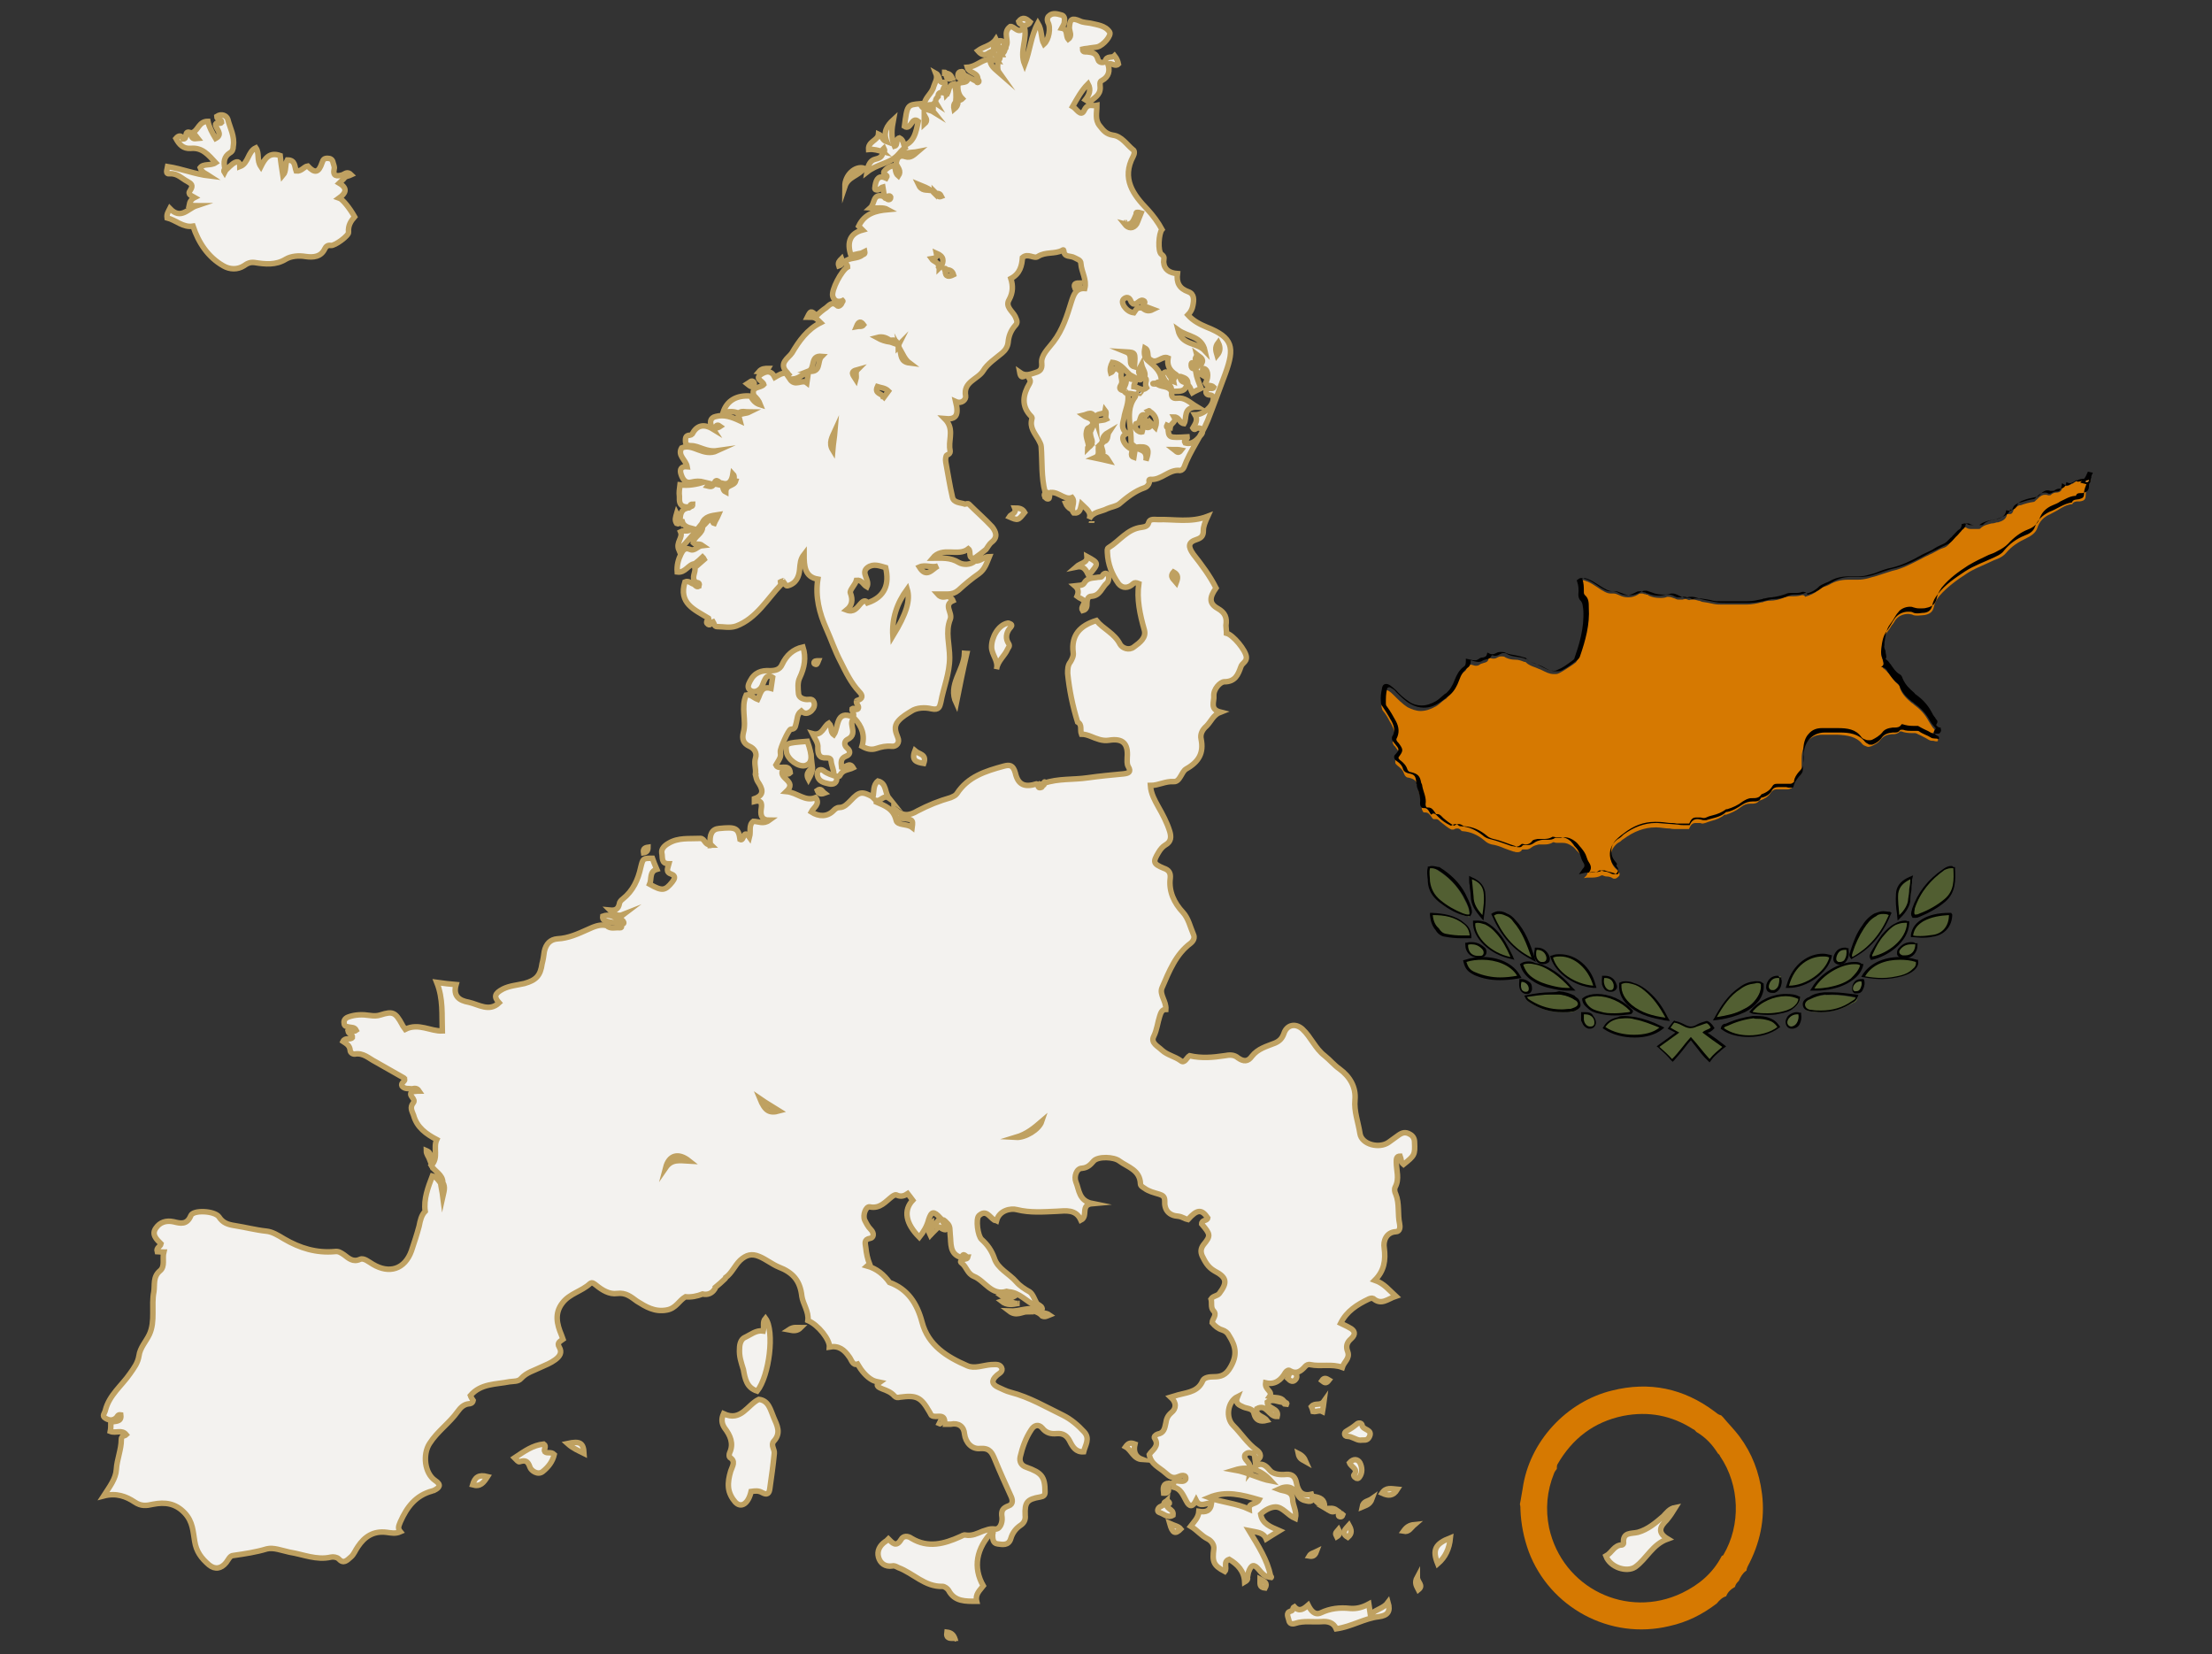 <?xml version="1.0" encoding="UTF-8"?>
<svg xmlns="http://www.w3.org/2000/svg" xmlns:xlink="http://www.w3.org/1999/xlink" version="1.1" id="Layer_1" x="0px" y="0px" viewBox="0 0 401.1 299.9" style="enable-background:new 0 0 401.1 299.9;" xml:space="preserve">
<rect x="0" y="0" width="401.1" height="299.9" fill="#333333" stroke="none"/>
<style type="text/css">
	.st0{fill:#D67901;}
	.st1{fill:#536033;}
	.st2{fill:#515E31;}
	.st3{fill:#525F32;}
	.st4{fill:#535F32;}
	.st5{fill:#525F33;}
	.st6{fill:#525E31;}
	.st7{fill:#536034;}
	.st8{fill:#535F33;}
	.st9{fill:#546135;}
	.st10{fill:#566338;}
	.st11{fill:#566337;}
	.st12{fill:#59663C;}
	.st13{fill:#586439;}
	.st14{fill:#576236;}
	.st15{fill:#5C673D;}
	.st16{fill:#E3983B;}
	.st17{fill:#F3F2EF;stroke:#BFA161;stroke-miterlimit:10;}
</style>
<g>
	<g>
		<path class="st0" d="M292.8,159.3c-0.2,0-0.3,0-0.4-0.1c-0.3-0.2-0.7-0.3-1.1-0.3c-0.2,0-0.5-0.1-0.7-0.2c-0.1,0-0.2,0-0.2,0    c-0.5,0.3-1.1,0.4-1.6,0.4c-0.3,0-0.6,0-1,0l-0.6,0.1l0.4-0.4c0.5-0.6,0.3-1.1,0-1.6c-0.2-0.3-0.3-0.6-0.4-1    c-0.2-0.7-0.5-1.2-1-1.7c-0.2-0.2-0.3-0.3-0.4-0.4c-0.2-0.2-0.3-0.4-0.6-0.6c-0.7-0.5-1.2-0.7-1.9-0.7c-0.2,0-0.4,0-0.7,0    c0,0-0.2,0-0.3,0c-0.2,0-0.3,0-0.5-0.1h0c0,0-0.1,0-0.2,0c-0.6,0.4-1.2,0.4-1.7,0.4c-0.3,0-0.6,0-0.9,0c-0.4,0.1-0.8,0.2-1.1,0.4    s-0.6,0.5-1.1,0.5c-0.2,0-0.3,0-0.4,0c0,0-0.1,0-0.2,0s-0.3,0-0.3,0.2c-0.2,0.2-0.4,0.3-0.7,0.3c-0.2,0-0.4,0-0.6-0.1l-0.1,0    c-0.6-0.2-1.2-0.4-1.7-0.6c-0.7-0.3-1.5-0.6-2.3-0.7c-0.4-0.1-0.9-0.3-1.3-0.7c-1.3-1.1-2.6-1.6-3.9-1.7c-0.1,0-0.3,0-0.4-0.2    c-0.2-0.2-0.4-0.3-0.6-0.3c-0.2,0-0.4,0-0.7,0.2l-0.3,0l-0.1,0c-0.7-0.3-1.3-0.9-2-1.4l-0.1-0.1c-0.2-0.2-0.4-0.4-0.7-0.4    c-0.1,0-0.2,0-0.3,0l-0.2,0l-0.2-0.2c-0.4-0.6-0.7-1-1.2-1c0,0-0.1,0-0.1,0l0,0c-0.2,0-0.3,0-0.4-0.2c-0.1-0.2-0.2-0.4-0.2-0.6    c0.1-0.7-0.1-1.4-0.3-2.2c-0.1-0.3-0.2-0.7-0.3-1c0-0.1,0-0.2,0-0.3c0-0.1,0-0.2-0.1-0.3c-0.2-1.1-0.5-1.4-1.6-1.7    c-0.4,0-0.7-0.2-0.9-0.7c-0.2-0.7-0.7-1.1-1.2-1.5c-0.2-0.2-0.4-0.3-0.4-0.6v0V138c0,0,0-0.2,0-0.2c0.9-1.2,0.9-1.2,0-2.4    c0,0,0-0.1-0.1-0.1c-0.2-0.2-0.3-0.4-0.4-0.7v0l0,0c0.6-1,0.5-1.9-0.1-3.1c-0.1-0.2-0.2-0.4-0.4-0.7c-0.3-0.6-0.7-1.3-1.2-1.9    c-0.2-0.2-0.2-0.5-0.3-0.8c0-0.8,0-1.5,0.2-2.4c0.1-0.5,0.4-0.6,0.6-0.6c0.1,0,0.3,0,0.4,0.1c0.4,0.2,0.8,0.6,1.1,0.9    c0.8,0.8,1.5,1.5,2.4,2.1c0.8,0.4,1.6,0.7,2.4,0.7c0.9,0,1.8-0.3,2.7-0.8c0.6-0.3,1.1-0.9,1.7-1.3l0.2-0.1    c0.7-0.7,1.3-1.5,1.7-2.6c0.3-0.9,0.7-1.7,1.7-2.4c0.3-0.2,0.4-0.6,0.4-1.1v-0.2l0.2,0c0.2,0,0.3,0,0.5,0.1c0.3,0,0.6,0.2,0.9,0.2    c0.2,0,0.4,0,0.7-0.2c0.2-0.2,0.5-0.2,0.7-0.3c0.4-0.1,0.8-0.2,0.9-0.7l0-0.2l0.2,0c0.2,0,0.4,0.1,0.6,0.1c0.3,0,0.5,0,0.8-0.2    c0.2-0.1,0.4-0.2,0.7-0.2c0.3,0,0.6,0,0.8,0.2c0.6,0.3,1.2,0.4,1.8,0.4c0.6,0,1.1,0.2,1.6,0.4h0.1c0,0,0.2,0,0.2,0.1    c0.4,0.4,1.1,0.7,1.7,0.9c0.4,0.2,0.8,0.3,1.2,0.5c0.6,0.3,1.3,0.7,2.1,0.7c0.1,0,0.3,0,0.4,0c0.3,0,0.5-0.1,0.7-0.2    c0.8-0.4,1.6-1,2.4-1.5l0.4-0.3c0.2-0.1,0.3-0.3,0.4-0.6c0.9-2.4,1.8-5.4,1.6-8.7v-0.2c0-0.7,0-1.4-0.6-2    c-0.2-0.2-0.3-0.4-0.2-0.8c0-1,0-1.7-0.3-2.3l0-0.2l0.2-0.1c0.2,0,0.3-0.1,0.4-0.1c0.2,0,0.4,0.1,0.6,0.2c0,0,0.1,0,0.1,0    c0.7,0.3,1.3,0.7,1.9,1.1c0.4,0.3,0.9,0.6,1.3,0.8c0.4,0.2,0.7,0.3,1.1,0.3c0.1,0,0.2,0,0.3,0c0,0,0.2,0,0.2,0    c0.4,0,0.7,0.2,1,0.3c0.6,0.3,1.1,0.4,1.7,0.4s1.2-0.2,1.7-0.5c0.2-0.2,0.4-0.2,0.7-0.2c0.2,0,0.3,0,0.4,0.1c0.1,0,0.3,0,0.4,0.1    c0.2,0,0.3,0,0.5,0.2c0.7,0.3,1.3,0.4,2,0.4c0.4,0,0.9,0,1.3-0.2c0.1,0,0.2,0,0.3,0c0.4,0,0.7,0.2,1.1,0.3    c0.2,0.1,0.4,0.2,0.6,0.2c0,0,0.2,0,0.2,0c0.1,0,0.3,0,0.4,0c0,0,0.1,0,0.2,0c0.1,0,0.3-0.1,0.4-0.1c0.2,0,0.3,0,0.5,0.1    c0.1,0,0.2,0.1,0.3,0.1c0.2-0.1,0.4-0.1,0.7-0.1c0.3,0,0.7,0.1,1,0.2c0.2,0,0.4,0.1,0.6,0.2c0.7,0.1,1.3,0.2,2.2,0.4    c0.5,0.1,1,0.1,1.4,0.1c0.2,0,0.9,0,1.1,0h0.6c0.5,0,1,0,1.4,0c0.5,0,1,0,1.4,0h0c1,0,1.9-0.2,2.7-0.4c0.1,0,0.3,0,0.4-0.1    c0.4-0.1,0.7-0.2,1.1-0.2c0.9,0,1.8-0.2,2.7-0.6c0.3-0.1,0.7-0.2,1.1-0.2c0.1,0,0.2,0,0.3,0s0.2,0,0.3,0c0.6,0,1.1-0.1,1.4-0.2    c0,0,0.1,0,0.2,0c0.3,0,0.4,0.2,0.4,0.3c0,0,0,0,0,0c1-0.3,1.7-0.6,2.4-1.2c0.4-0.3,0.9-0.6,1.3-0.7c0.3-0.1,0.5-0.2,0.7-0.3    c1-0.6,2.1-0.9,3.3-0.9c0.3,0,0.6,0,0.9,0c0.3,0,0.6,0,0.9,0c0.7,0,1.4-0.1,2.1-0.3c0.3-0.1,0.7-0.2,1.1-0.3c1-0.3,2.1-0.7,3.1-1    c1.9-0.4,3.5-1.3,5.1-2.1c0.4-0.2,0.9-0.5,1.4-0.7c0.3-0.2,0.7-0.3,1-0.5c0.6-0.3,1.2-0.7,1.9-0.9c0.6-0.2,1-0.7,1.3-1.2    c0.1-0.2,0.2-0.3,0.4-0.4c0.1-0.1,0.2-0.2,0.3-0.3c0.2-0.3,0.5-0.6,0.9-0.9c0.3-0.2,0.4-0.5,0.4-0.8v-0.1l0.1,0c0.1,0,0.3,0,0.4,0    s0.2,0,0.3,0.1c0.3,0.2,0.6,0.2,1,0.2c0.2,0,0.4,0,0.6,0c0.2,0,0.4,0,0.6,0l0,0c0.1,0,0.2,0,0.3-0.1c0.6-0.6,1.3-0.7,2-0.9    c0.3,0,0.7-0.1,1-0.2l0.2,0c0.7-0.2,1.4-0.5,1.6-1.3l0-0.2l0.2,0c0.1,0,0.2,0,0.3,0c0.2,0,0.5,0,0.7-0.7c0.2-0.6,0.7-0.7,1.1-0.9    l0.2,0c0.8-0.3,1.6-0.5,2.3-0.6c0.3,0,0.4-0.3,0.7-0.5l0.2-0.2c0.4-0.4,0.8-0.6,1.2-0.6c0.2,0,0.4,0,0.6,0.1c0,0,0.2,0,0.2,0    c0.1,0,0.3,0,0.4-0.2c0.3-0.2,0.6-0.3,0.8-0.3l0,0c0.7,0,1.1-0.3,1.2-1.1l0-0.3l0.3,0.1c0.2,0.1,0.3,0.1,0.4,0.1    c0.3,0,0.7-0.2,1-0.4l0.1,0c0.6-0.4,1.1-0.8,1.9-0.8c0.1,0,0.3,0,0.4,0l0.7,0.1l0,0.7c0,0.2-0.1,0.3-0.2,0.4    c-0.2,0.5-0.4,1-0.4,1.6c0,0.9-0.3,1.1-1.1,1.2c-0.1,0-0.3,0-0.4,0c-0.3,0-0.7,0.1-0.9,0.4l0,0.1h-0.1c-1,0.1-1.8,0.6-2.6,1.1    c-0.4,0.2-0.9,0.5-1.3,0.7c-1.2,0.5-2,1.3-2.4,2.6c-0.3,0.8-1,1.3-2,1.8c-1.3,0.6-2.6,1.4-3.6,2.6c-0.4,0.5-1,0.9-1.8,1.2    c-0.6,0.2-1.1,0.5-1.6,0.7c-1.3,0.6-2.6,1.1-3.8,1.9c-1.7,1.1-3.5,2.4-4.9,4c-0.5,0.6-0.9,1.3-1,1.9c-0.2,1-0.7,1.4-1.7,1.6    c-0.3,0-0.8,0.1-1.2,0.1c-0.4,0-0.8,0-1.1-0.2c-0.2,0-0.4-0.1-0.7-0.1c-0.9,0-1.8,0.4-2.3,1.1c-0.2,0.3-0.4,0.7-0.7,1    c-0.2,0.4-0.5,0.8-0.8,1.2c-0.7,1-0.9,2.2-1.1,3.4l0,0.4c0,0.4,0.1,0.8,0.3,1.2l0,0.2c0.1,0.3,0.3,0.9,0,1.3    c0.4,0.2,0.7,0.6,1,0.9l0.1,0.1c0.5,0.7,1,1.4,1.6,1.9c0.3,0.2,0.4,0.4,0.4,0.7c0.4,1.2,1.3,2,2.1,2.7c0.2,0.1,0.3,0.2,0.4,0.3    c1.1,0.8,2,1.7,2.7,3c0.2,0.3,0.4,0.7,0.7,1.1c0.1,0.2,0.3,0.3,0.4,0.5l0,0v0c0,0.2-0.1,0.3-0.2,0.4c-0.1,0.2-0.2,0.3,0,0.4    c0.2,0.3,0.4,0.4,0.7,0.5l0.1,0v0.1c0,0.2,0,0.4,0,0.6c0,0.1-0.2,0.1-0.2,0.1h0h0c-0.2,0-0.3,0-0.6-0.1c-0.3,0-0.6,0-0.9-0.2    c-0.3-0.2-0.7-0.4-1.1-0.6c-0.3-0.2-0.7-0.3-1-0.5c-0.1,0-0.2-0.1-0.3-0.1h0c-0.2,0-0.4,0-0.7,0c-0.7,0-1.3-0.1-1.8-0.3    c0,0-0.2,0-0.2,0c0,0-0.1,0-0.1,0c-0.3,0.4-0.8,0.5-1.2,0.5c-0.1,0-0.2,0-0.3,0c-0.9,0.1-1.4,0.3-2,1c-0.4,0.6-1.1,0.9-1.7,1.2    c-0.2,0-0.3,0.1-0.4,0.1c-0.2,0-0.3,0-0.5-0.1c-0.3-0.1-0.5-0.2-0.7-0.4c-1.1-1.4-2.7-1.6-4.5-1.7c-0.1,0-0.2,0-0.3,0    c-0.3,0-0.6,0-1,0c-0.3,0-0.6,0-1,0l0,0c-0.1,0-0.2,0-0.3,0c0,0-0.1,0-0.2,0c-1.1,0-1.9,0.4-2.6,1.1c-0.7,0.8-1.1,1.9-1.1,3.1    c0,0.4,0,0.9,0,1.3c0,0.3,0,0.7,0,1c0,0.5-0.3,0.9-0.7,1.2l-0.1,0.1c-0.5,0.6-0.8,1.2-1,1.8v0.1l-0.1,0c-0.2,0.1-0.4,0.2-0.7,0.2    c-0.2,0-0.4,0-0.6,0h-0.1c-0.2,0-0.3,0-0.6,0c-0.2,0-0.4,0-0.6,0h-0.1c-0.4,0-0.7,0.2-1,0.6c-0.4,0.7-1.1,1.1-1.9,1.4    c0,0-0.1,0-0.2,0c-0.3,0.6-1,0.6-1.4,0.6h-0.2c-0.7,0-1.2,0.2-1.7,0.6c-0.9,0.7-1.8,1.1-2.7,1.4h-0.1c0,0-0.1,0-0.2,0    c-0.7,0.6-1.5,0.9-2.3,1.1c-0.4,0.1-0.9,0.3-1.2,0.4c-0.1,0-0.3,0.1-0.4,0.1c-0.2,0-0.3,0-0.5-0.1l-0.2,0c-0.2,0-0.4,0-0.6,0    c-0.6,0-0.9,0.3-1.2,1l0,0.1h-0.1c-0.2,0-0.4,0-0.7,0c-0.3,0-0.7,0-1,0c-0.2,0-0.3,0-0.4,0c-0.4,0-0.9,0-1.3-0.1    c-0.9,0-1.7-0.2-2.4-0.2h-0.2c-2,0-3.9,0.7-5.8,2.1c-0.2,0.1-0.3,0.2-0.4,0.3c-0.2,0.2-0.4,0.3-0.6,0.4c-0.7,0.5-1.2,1.3-1.3,2.1    c-0.1,0.9,0.1,1.7,0.7,2.4c0.1,0.1,0.6,0.6,0.6,0.6c0.2,0.2,0.4,0.5,0.2,0.9C293.2,159.2,293,159.3,292.8,159.3z"></path>
		<path d="M377.8,87.2c0.1,0,0.2,0,0.3,0s0.3,0,0.4,0.1c-0.2,0.7-0.6,1.3-0.6,2.1s-0.2,0.9-0.9,1.1c-0.5,0.1-1.1,0-1.3,0.6    c-1.5,0.2-2.7,1.2-4.1,1.7c-1.2,0.6-2.1,1.4-2.6,2.7c-0.3,0.9-1.1,1.3-1.9,1.6c-1.5,0.6-2.7,1.5-3.7,2.7c-0.4,0.6-1.1,0.9-1.7,1.2    c-1.9,0.9-3.7,1.5-5.4,2.6c-1.8,1.2-3.6,2.4-4.9,4.1c-0.5,0.6-0.9,1.3-1,2c-0.2,0.9-0.7,1.3-1.5,1.4c-0.4,0-0.8,0.1-1.1,0.1    s-0.7,0-1-0.2c-0.2-0.1-0.5-0.1-0.8-0.1c-1,0-1.9,0.5-2.4,1.2c-0.5,0.7-0.9,1.5-1.4,2.2c-0.9,1.1-1,2.6-1.1,3.9    c0,0.5,0.2,1,0.3,1.4c0.2,0.5,0.3,1-0.3,1.3c0.6,0.1,1,0.4,1.2,0.9c0.5,0.7,1,1.5,1.8,2.1c0.2,0.2,0.3,0.4,0.4,0.6    c0.4,1.1,1.3,2,2.2,2.7c0.2,0.1,0.3,0.2,0.4,0.3c1.1,0.8,2,1.7,2.7,2.9c0.3,0.6,0.7,1.1,1.2,1.6c0,0.3-0.5,0.5-0.2,1    c0.2,0.3,0.6,0.4,0.8,0.6c0,0.2,0,0.4-0.1,0.4l0,0c-0.4-0.2-1,0-1.4-0.3c-0.6-0.4-1.4-0.6-2.1-1.1c-0.1-0.1-0.3-0.1-0.4-0.1    c0,0,0,0-0.1,0c-0.2,0-0.4,0-0.7,0c-0.6,0-1.2,0-1.7-0.2c-0.1,0-0.2,0-0.3,0c-0.1,0-0.2,0-0.3,0.1c-0.3,0.5-0.9,0.4-1.3,0.4    c-0.9,0.1-1.6,0.3-2.1,1.1c-0.4,0.5-1,0.9-1.6,1.1c-0.1,0-0.2,0-0.3,0c-0.2,0-0.3,0-0.4-0.1c-0.2-0.1-0.4-0.2-0.6-0.4    c-1.2-1.5-2.9-1.7-4.6-1.7c-0.1,0-0.2,0-0.3,0c-0.6,0-1.3,0-1.9,0c-0.1,0-0.2,0-0.3,0c0,0-0.1,0-0.2,0c-2.5,0-4,2.1-3.8,4.4    c0,0.8-0.2,1.6-0.2,2.4c0,0.5-0.4,0.9-0.7,1.2c-0.5,0.6-0.9,1.2-1,1.9c-0.2,0.1-0.4,0.1-0.6,0.1c-0.2,0-0.4,0-0.7-0.1    c-0.2,0-0.4,0-0.6,0c-0.3,0-0.6,0-0.9,0c-0.5,0-0.9,0.2-1.1,0.6c-0.4,0.7-1,1.1-1.8,1.3c-0.1,0-0.2,0-0.2,0.1    c-0.3,0.6-0.8,0.6-1.3,0.6l0,0c0,0-0.1,0-0.2,0c-0.7,0-1.3,0.2-1.9,0.6c-0.9,0.6-1.7,1.1-2.7,1.3c-0.1,0-0.3,0-0.3,0.1    c-1,0.9-2.4,1-3.5,1.4c-0.1,0-0.2,0-0.3,0c-0.2,0-0.4,0-0.6-0.1c-0.2,0-0.4-0.1-0.7-0.1c-0.6,0-1.1,0.3-1.4,1.1    c-0.2,0-0.4,0-0.7,0c-0.4,0-1,0-1.4-0.1c-1.3-0.1-2.6-0.2-3.8-0.3c0,0-0.1,0-0.2,0c-2.2,0-4.1,0.8-5.9,2.1c-0.3,0.3-0.6,0.6-1,0.8    c-1.6,1.1-2,3.3-0.7,4.9c0.2,0.2,0.3,0.4,0.6,0.6c0.2,0.2,0.3,0.4,0.2,0.7c-0.1,0.2-0.2,0.2-0.3,0.2s-0.2,0-0.3-0.1    c-0.6-0.3-1.3-0.3-1.9-0.6c-0.1,0-0.2,0-0.3,0s-0.1,0-0.2,0c-0.7,0.5-1.5,0.2-2.4,0.4c0.6-0.7,0.4-1.3,0-1.9    c-0.2-0.3-0.3-0.6-0.4-0.9c-0.2-0.7-0.6-1.2-1-1.7c-0.3-0.3-0.6-0.8-1-1.1c-0.6-0.5-1.3-0.8-2-0.8c-0.2,0-0.4,0-0.7,0.1    c0,0-0.1,0-0.2,0c-0.2,0-0.3,0-0.4,0c-0.1,0-0.2,0-0.3,0c0,0-0.1,0-0.1,0c-0.8,0.6-1.7,0.2-2.6,0.4c-0.4,0.1-0.8,0.2-1.2,0.5    c-0.3,0.2-0.6,0.4-1,0.4c-0.1,0-0.2,0-0.4,0c-0.1,0-0.2,0-0.3,0c-0.2,0-0.4,0-0.5,0.2c-0.2,0.2-0.3,0.2-0.6,0.2    c-0.2,0-0.4,0-0.6-0.2c-1.3-0.4-2.6-1-4-1.3c-0.4-0.1-0.9-0.3-1.2-0.6c-1.2-1-2.5-1.6-4-1.7c-0.1,0-0.3,0-0.3-0.1    c-0.3-0.2-0.5-0.3-0.8-0.3c-0.3,0-0.5,0.1-0.8,0.3c-0.8-0.4-1.4-0.9-2-1.4c-0.3-0.3-0.6-0.7-1-0.7c-0.1,0-0.2,0-0.3,0    c-0.4-0.6-0.7-1.2-1.4-1.2c0,0-0.1,0-0.2,0l0,0c-0.2,0-0.3-0.3-0.3-0.6c0.2-1.2-0.4-2.2-0.6-3.3c0-0.2-0.1-0.4-0.2-0.6    c-0.2-1.2-0.6-1.6-1.8-1.9c-0.3,0-0.6-0.2-0.7-0.5c-0.2-0.7-0.7-1.2-1.2-1.6c-0.2-0.1-0.3-0.3-0.4-0.4c0,0,0-0.2,0-0.2    c0.9-1.2,0.9-1.4,0-2.6c-0.2-0.2-0.4-0.4-0.4-0.7c0.6-1.1,0.5-2.2-0.1-3.3c-0.5-0.9-1-1.8-1.6-2.6c-0.2-0.2-0.2-0.4-0.2-0.7    c0-0.8,0-1.6,0.2-2.4c0-0.3,0.2-0.4,0.4-0.4c0.1,0,0.2,0,0.3,0.1c0.4,0.2,0.7,0.4,1,0.8c0.8,0.8,1.6,1.6,2.5,2.1    c0.9,0.5,1.7,0.7,2.5,0.7c1,0,1.9-0.3,2.8-0.9c0.7-0.4,1.3-1,1.9-1.4c0.8-0.7,1.3-1.6,1.7-2.7c0.3-0.9,0.8-1.7,1.6-2.3    c0.4-0.3,0.5-0.7,0.5-1.3c0.4,0.1,0.9,0.3,1.3,0.3c0.3,0,0.5,0,0.8-0.2c0.6-0.4,1.4-0.1,1.7-1c0.2,0,0.4,0.1,0.6,0.1    c0.3,0,0.6-0.1,0.9-0.3c0.2-0.1,0.4-0.2,0.6-0.2c0.2,0,0.5,0,0.7,0.2c1.1,0.6,2.4,0.4,3.4,0.9c0,0,0,0,0.1,0h0c0,0,0,0,0.1,0    c0.8,0.8,2,0.9,2.9,1.4c0.7,0.4,1.4,0.8,2.3,0.8c0.1,0,0.3,0,0.4,0c0.3,0,0.6-0.1,0.8-0.2c1-0.5,1.9-1.2,2.7-1.8    c0.2-0.2,0.4-0.4,0.5-0.7c1-2.9,1.8-5.8,1.6-8.8c0-0.9,0-1.7-0.7-2.3c-0.2-0.2-0.2-0.4-0.2-0.6c0-0.9,0-1.6-0.3-2.4    c0.1,0,0.3-0.1,0.4-0.1c0.2,0,0.4,0.1,0.7,0.2c1.2,0.5,2.1,1.3,3.3,1.9c0.4,0.2,0.7,0.3,1.2,0.3c0.1,0,0.2,0,0.3,0    c0,0,0.1,0,0.2,0c0.3,0,0.6,0.2,1,0.3c0.6,0.3,1.2,0.4,1.7,0.4c0.6,0,1.2-0.2,1.9-0.6c0.2-0.1,0.4-0.2,0.6-0.2c0.1,0,0.2,0,0.4,0    c0.3,0.1,0.6,0.2,0.9,0.3c0.7,0.3,1.4,0.4,2.1,0.4c0.4,0,1,0,1.4-0.2c0.1,0,0.2,0,0.3,0c0.6,0,1.1,0.4,1.6,0.6    c0.2,0,0.4,0.2,0.7,0.2c0.1,0,0.2,0,0.3,0s0.2,0,0.3,0c0.1,0,0.3,0,0.4,0.1s0.3,0.1,0.4,0.1h0c0.2-0.1,0.4-0.1,0.6-0.1    c0.6,0,1.1,0.2,1.6,0.3c0.7,0.1,1.4,0.3,2.1,0.4c0.5,0.1,1,0.1,1.5,0.1c0.3,0,0.7,0,1.1,0c0,0,0.1,0,0.2,0s0.2,0,0.3,0    c1,0,1.9,0,2.9,0h0l0,0c1,0,1.9-0.2,2.8-0.4c0.5-0.1,1-0.3,1.5-0.3c1,0,1.9-0.2,2.7-0.6c0.3-0.1,0.6-0.2,1-0.2c0.1,0,0.2,0,0.3,0    c0.1,0,0.2,0,0.3,0c0.5,0,1.1-0.1,1.4-0.3c0,0,0,0,0.1,0c0.3,0,0.2,0.3,0.4,0.3c0.9-0.2,1.8-0.6,2.5-1.2c0.6-0.5,1.3-0.7,2-1.1    c1-0.6,2.1-0.9,3.2-0.9c0.3,0,0.6,0,0.9,0s0.6,0,0.9,0c0.7,0,1.4-0.1,2.2-0.3c1.4-0.4,2.7-1,4.2-1.3c2.4-0.6,4.4-1.8,6.5-2.9    c1-0.4,1.9-1,2.9-1.4c0.8-0.3,1.2-1.1,1.8-1.6c0.4-0.4,0.7-0.9,1.1-1.2c0.3-0.2,0.4-0.6,0.5-1c0.1,0,0.2,0,0.3,0    c0.1,0,0.2,0,0.2,0c0.3,0.2,0.7,0.3,1.1,0.3c0.4,0,0.8,0,1.2,0c0,0,0,0,0,0l0,0c0.1,0,0.3,0,0.4-0.2c0.9-0.8,2-0.7,2.9-1.1    c0.7-0.3,1.6-0.5,1.9-1.5c0.1,0,0.2,0,0.3,0c0.4,0,0.8-0.3,1-0.8c0.2-0.6,0.6-0.7,1.1-0.9c0.7-0.3,1.4-0.4,2.3-0.6    c0.4,0,0.7-0.4,1-0.7c0.3-0.3,0.7-0.5,1-0.5c0.2,0,0.3,0,0.6,0.1c0.1,0,0.2,0,0.3,0c0.2,0,0.4,0,0.6-0.2c0.2-0.1,0.4-0.2,0.7-0.2    l0,0l0,0c0.8,0,1.2-0.4,1.3-1.2c0.2,0.1,0.4,0.2,0.6,0.2c0.4,0,0.9-0.3,1.2-0.6C376.5,87.6,377.1,87.2,377.8,87.2 M377.8,86.8    L377.8,86.8c-0.8,0-1.4,0.4-2,0.8l-0.1,0c-0.3,0.2-0.6,0.4-0.9,0.4c-0.1,0-0.2,0-0.4-0.1l-0.5-0.3l-0.1,0.6    c-0.1,0.7-0.4,0.9-0.9,0.9h0c-0.3,0-0.6,0.1-0.9,0.3c-0.1,0-0.2,0.1-0.3,0.1c0,0-0.1,0-0.2,0c-0.2-0.1-0.4-0.2-0.7-0.2    c-0.4,0-0.9,0.2-1.3,0.6c0,0-0.1,0.1-0.2,0.2c-0.2,0.2-0.4,0.4-0.6,0.4c-0.7,0.1-1.4,0.3-2.3,0.6l-0.2,0c-0.4,0.2-1,0.4-1.2,1    c-0.2,0.5-0.4,0.5-0.6,0.5c0,0-0.1,0-0.2,0l-0.4-0.1l-0.1,0.4c-0.2,0.7-0.9,1-1.5,1.2l-0.2,0c-0.3,0.1-0.6,0.2-1,0.2    c-0.7,0.2-1.4,0.3-2.1,0.9l-0.1,0h0c-0.2,0-0.4,0-0.6,0c-0.2,0-0.4,0-0.6,0c-0.4,0-0.7,0-0.9-0.2c-0.1,0-0.3-0.1-0.4-0.1    c-0.1,0-0.3,0-0.4,0.1l-0.2,0l0,0.2c0,0.3-0.2,0.6-0.3,0.7c-0.4,0.2-0.7,0.6-1,0.9c-0.1,0.1-0.2,0.2-0.3,0.3    c-0.1,0.1-0.2,0.3-0.4,0.4c-0.4,0.4-0.8,0.9-1.3,1.1c-0.7,0.3-1.3,0.6-1.9,1c-0.3,0.2-0.6,0.3-1,0.5c-0.4,0.2-0.9,0.4-1.4,0.7    c-1.6,0.9-3.3,1.7-5,2.1c-1.1,0.2-2.1,0.6-3.1,1c-0.3,0.1-0.7,0.2-1.1,0.3c-0.6,0.2-1.3,0.3-2,0.3c-0.3,0-0.6,0-0.9,0    s-0.6,0-0.9,0c-1.2,0-2.4,0.3-3.4,0.9c-0.2,0.1-0.4,0.2-0.7,0.3c-0.4,0.2-1,0.4-1.3,0.8c-0.6,0.5-1.2,0.9-2.1,1.1    c-0.1-0.1-0.2-0.3-0.6-0.3c0,0-0.1,0-0.2,0h0h0c-0.4,0.2-0.9,0.2-1.3,0.2c-0.1,0-0.2,0-0.3,0s-0.2,0-0.3,0c-0.4,0-0.8,0-1.1,0.2    c-0.9,0.3-1.7,0.5-2.6,0.6c-0.4,0-0.8,0.1-1.2,0.2c-0.1,0-0.3,0-0.4,0.1c-0.9,0.2-1.8,0.4-2.7,0.4h0c-0.5,0-1,0-1.4,0    c-0.4,0-1,0-1.4,0c-0.1,0-0.2,0-0.3,0H313c-0.2,0-0.3,0-0.5,0s-0.3,0-0.5,0c-0.4,0-1,0-1.4-0.1c-0.7-0.2-1.4-0.3-2.2-0.4    c-0.2,0-0.4,0-0.6-0.1c-0.3-0.1-0.7-0.2-1.1-0.2c-0.3,0-0.5,0-0.7,0.1c0,0-0.1,0-0.1,0h0c-0.2-0.1-0.4-0.1-0.6-0.1    c-0.2,0-0.3,0-0.5,0.1c0,0,0,0-0.1,0c0,0-0.2,0-0.3,0c0,0-0.2,0-0.2,0c-0.2,0-0.3-0.1-0.6-0.2c-0.3-0.2-0.7-0.3-1.1-0.3    c-0.1,0-0.3,0-0.4,0c-0.4,0.1-0.9,0.2-1.3,0.2c-0.7,0-1.3-0.1-2-0.4c-0.2,0-0.3-0.1-0.5-0.2c-0.1,0-0.3,0-0.4-0.1    c-0.2,0-0.3-0.1-0.5-0.1c-0.3,0-0.5,0-0.8,0.2c-0.6,0.3-1.1,0.5-1.6,0.5c-0.5,0-1-0.1-1.5-0.4h0c-0.3-0.2-0.7-0.3-1.1-0.3    c-0.1,0-0.2,0-0.3,0c0,0-0.2,0-0.2,0c-0.3,0-0.6-0.1-1-0.3c-0.4-0.2-0.9-0.5-1.3-0.8c-0.6-0.4-1.2-0.8-2-1.1c0,0-0.1,0-0.1,0    c-0.2-0.1-0.4-0.2-0.7-0.2c-0.2,0-0.4,0-0.6,0.2l-0.3,0.2l0.1,0.3c0.2,0.6,0.3,1.3,0.2,2.3c0,0.4,0.1,0.7,0.3,1    c0.5,0.4,0.5,1.1,0.6,1.8l0,0c0.2,3.3-0.8,6.4-1.6,8.7c0,0.2-0.2,0.3-0.3,0.4l-0.4,0.3c-0.7,0.5-1.5,1.1-2.3,1.4    c-0.2,0.1-0.4,0.2-0.6,0.2c-0.1,0-0.2,0-0.3,0c-0.7,0-1.4-0.4-2-0.7c-0.4-0.2-0.8-0.4-1.2-0.6c-0.6-0.2-1.2-0.4-1.6-0.9    c-0.2-0.2-0.3-0.2-0.4-0.2h0l0,0c-0.6-0.2-1.1-0.3-1.6-0.4c-0.6-0.1-1.2-0.2-1.7-0.4c-0.3-0.2-0.6-0.2-0.9-0.2    c-0.3,0-0.6,0-0.9,0.2c-0.2,0.1-0.4,0.2-0.7,0.2c-0.2,0-0.3,0-0.5-0.1l-0.4-0.2l-0.1,0.4c-0.1,0.3-0.3,0.4-0.7,0.5    c-0.3,0-0.6,0.1-0.8,0.3c-0.2,0.1-0.3,0.2-0.6,0.2c-0.2,0-0.5,0-0.8-0.1c-0.2,0-0.3-0.1-0.5-0.1l-0.4-0.1l0,0.4    c0,0.6-0.1,0.9-0.3,1c-1,0.7-1.4,1.7-1.7,2.4c-0.4,1.1-0.9,1.9-1.6,2.5l-0.2,0.1c-0.5,0.4-1.1,1-1.6,1.3c-0.9,0.5-1.7,0.8-2.6,0.8    c-0.8,0-1.6-0.2-2.3-0.7c-0.9-0.6-1.7-1.3-2.4-2.1c-0.3-0.3-0.7-0.6-1.1-0.9c-0.2-0.1-0.4-0.2-0.6-0.2c-0.2,0-0.7,0-0.8,0.8    c-0.2,0.9-0.3,1.7-0.2,2.4c0,0.3,0,0.6,0.3,0.9c0.4,0.6,0.8,1.2,1.2,1.9c0.1,0.2,0.2,0.4,0.4,0.7c0.6,1.1,0.7,2,0.1,2.9l0,0.1    l0,0.2c0,0.4,0.3,0.6,0.4,0.8c0,0,0,0,0.1,0.1c0.9,1.1,0.9,1.1,0,2.1c-0.1,0.1-0.1,0.3-0.1,0.3c0,0,0,0,0,0v0.1v0.1    c0.1,0.3,0.3,0.5,0.5,0.6h0c0.6,0.4,1,0.9,1.1,1.4c0.2,0.6,0.7,0.7,1,0.8c1.1,0.2,1.3,0.5,1.4,1.6c0,0.2,0,0.3,0.1,0.4    c0,0,0,0.2,0,0.2c0,0.3,0.2,0.7,0.3,1c0.2,0.7,0.4,1.4,0.3,2.1c0,0.3,0,0.6,0.2,0.8c0.1,0.2,0.3,0.2,0.5,0.2l0,0h0c0,0,0,0,0.1,0    c0.4,0,0.7,0.3,1,0.9l0,0l0.2,0.3l0.3-0.2c0,0,0.1,0,0.2,0c0.2,0,0.4,0.2,0.6,0.4c0,0,0.1,0.1,0.2,0.2c0.7,0.7,1.3,1.1,2.1,1.5    l0.2,0.1l0.2-0.1c0.2-0.1,0.4-0.2,0.6-0.2s0.3,0,0.5,0.2c0.2,0.2,0.4,0.2,0.6,0.2c1.3,0.1,2.5,0.6,3.8,1.6    c0.4,0.4,0.9,0.6,1.3,0.7c0.8,0.2,1.5,0.4,2.3,0.7c0.6,0.2,1.1,0.4,1.7,0.6l0.1,0c0.2,0,0.4,0.1,0.7,0.1c0.3,0,0.6-0.1,0.9-0.4    c0,0,0.1-0.1,0.2-0.1c0,0,0,0,0.1,0c0.2,0,0.3,0.1,0.5,0.1c0.6,0,1-0.3,1.2-0.6s0.6-0.3,1-0.4c0.3,0,0.6,0,0.9,0    c0.6,0,1.2,0,1.8-0.4h0c0,0,0,0,0.1,0c0.2,0,0.4,0.1,0.6,0.1c0.1,0,0.2,0,0.3,0c0.2,0,0.4,0,0.6,0c0.6,0,1.1,0.2,1.7,0.7    c0.2,0.2,0.3,0.4,0.5,0.6c0.1,0.2,0.2,0.3,0.4,0.5c0.4,0.4,0.7,1,0.9,1.6c0.1,0.3,0.2,0.7,0.4,1c0.4,0.6,0.4,0.9,0,1.3l-0.7,1    l1.2-0.3c0.3,0,0.6,0,0.9,0c0.6,0,1.1,0,1.6-0.4c0,0,0,0,0.1,0h0c0.3,0,0.5,0.1,0.8,0.2c0.4,0,0.7,0.1,1.1,0.3    c0.2,0.1,0.4,0.2,0.6,0.2c0.3,0,0.5-0.1,0.7-0.4c0.3-0.5,0-0.9-0.2-1.1l0.1-0.4c-0.1-0.1-0.2-0.3-0.3-0.4    c-0.6-0.7-0.8-1.4-0.7-2.3c0.1-0.8,0.6-1.5,1.2-2c0.2-0.2,0.4-0.3,0.6-0.5c0.1-0.1,0.3-0.2,0.4-0.3c1.8-1.4,3.6-2.1,5.7-2.1    c0,0,0.1,0,0.2,0c0.9,0,1.7,0.1,2.4,0.2c0.4,0,0.9,0,1.3,0.1c0.2,0,0.3,0,0.4,0c0.3,0,0.7,0,1,0c0.3,0,0.5,0,0.7,0l0.2,0l0.1-0.2    c0.3-0.7,0.7-0.9,1.1-0.9c0.2,0,0.3,0,0.6,0c0,0,0.1,0,0.2,0c0.2,0,0.4,0.1,0.6,0.1c0.2,0,0.3,0,0.5-0.1c0.4-0.2,0.8-0.3,1.2-0.4    c0.8-0.2,1.6-0.5,2.4-1.1c0,0,0,0,0.1,0s0,0,0.1,0c1-0.3,1.9-0.7,2.8-1.4c0.5-0.3,1-0.6,1.6-0.6c0,0,0.1,0,0.2,0    c0.5,0,1.2,0,1.6-0.7l0,0h0c0.9-0.3,1.6-0.8,2-1.5c0.2-0.3,0.4-0.4,0.8-0.4c0.1,0,0.2,0,0.3,0c0.2,0,0.4,0,0.6,0    c0.2,0,0.4,0,0.6,0h0.1c0.2,0,0.4,0,0.6,0c0.3,0,0.5,0,0.7-0.2l0.2-0.1l0-0.2c0.1-0.6,0.4-1.1,0.9-1.7l0.1-0.1    c0.3-0.3,0.7-0.8,0.7-1.4c0-0.3,0-0.7,0-1c0-0.4,0.1-0.9,0-1.4c0-1.2,0.3-2.3,1-3c0.6-0.7,1.4-1,2.4-1c0,0,0.1,0,0.2,0    s0.2,0,0.3,0c0.3,0,0.7,0,1,0c0.3,0,0.6,0,1,0c0.1,0,0.2,0,0.3,0c1.8,0,3.3,0.2,4.3,1.6c0.2,0.3,0.5,0.4,0.8,0.5    c0.2,0.1,0.4,0.1,0.6,0.1c0.2,0,0.4,0,0.6-0.1c0.6-0.3,1.3-0.7,1.8-1.3c0.4-0.6,1.1-0.8,1.9-0.9c0.1,0,0.2,0,0.3,0    c0.4,0,1,0,1.3-0.6c0,0,0,0,0.2,0c0.6,0.2,1.2,0.3,1.9,0.3c0.2,0,0.4,0,0.7,0h0c0.1,0,0.2,0,0.2,0c0.3,0.2,0.7,0.4,1.1,0.6    c0.4,0.2,0.7,0.3,1,0.5c0.3,0.2,0.7,0.3,1,0.3c0.2,0,0.3,0,0.4,0l0,0h0.1c0.2,0,0.3,0,0.4-0.2c0.2-0.2,0.2-0.5,0.1-0.7l0-0.2    l-0.2,0c-0.3-0.1-0.4-0.2-0.6-0.4c0,0,0,0,0,0s0,0,0-0.1c0-0.1,0.2-0.3,0.2-0.5v-0.1l0-0.1c-0.1-0.2-0.3-0.3-0.4-0.6    c-0.3-0.3-0.5-0.7-0.7-1.1c-0.7-1.3-1.7-2.3-2.8-3.1c-0.1,0-0.2-0.2-0.3-0.3l0,0c-0.8-0.7-1.6-1.4-2.1-2.6    c-0.1-0.3-0.2-0.6-0.6-0.8c-0.7-0.4-1.1-1.1-1.6-1.8l-0.1-0.1c-0.2-0.3-0.4-0.6-0.8-0.8c0.3-0.4,0-1,0-1.3l0-0.2    c-0.2-0.4-0.3-0.7-0.2-1.1l0-0.4c0.2-1.2,0.3-2.4,1-3.3c0.3-0.4,0.6-0.8,0.8-1.2c0.2-0.3,0.4-0.7,0.7-1c0.4-0.6,1.3-1,2.1-1    c0.2,0,0.4,0,0.6,0.1c0.3,0.1,0.7,0.2,1.2,0.2c0.5,0,0.9,0,1.2-0.1c1.1-0.2,1.7-0.8,1.9-1.8c0.1-0.6,0.4-1.2,0.9-1.9    c1.4-1.7,3.1-2.9,4.8-4c1.2-0.7,2.4-1.3,3.7-1.9c0.6-0.2,1.1-0.4,1.6-0.7c0.8-0.4,1.4-0.8,1.9-1.3c1.1-1.2,2.3-2.1,3.6-2.6    c1.1-0.4,1.8-1.1,2.1-1.9c0.4-1.2,1.2-2,2.4-2.5c0.5-0.2,1-0.4,1.4-0.7c0.9-0.4,1.6-0.9,2.6-1h0.2l0.1-0.2    c0.1-0.2,0.3-0.3,0.7-0.3c0.1,0,0.3,0,0.4,0c0.8-0.2,1.2-0.4,1.2-1.4c0-0.5,0.2-1,0.4-1.5c0-0.2,0.1-0.3,0.1-0.4l0.2-0.4l-0.5-0.1    l-0.4-0.1C378,86.9,377.9,86.8,377.8,86.8L377.8,86.8z"></path>
	</g>
	<g>
		<path class="st1" d="M309.9,192.1c-0.9-0.9-1.6-1.8-2.3-2.7c-0.3-0.4-0.6-0.8-1-1.2c-0.4,0.5-0.8,1-1.2,1.4    c-0.6,0.8-1.3,1.6-2,2.4l-0.2,0.2l-0.2-0.2c-0.6-0.7-1.2-1.2-1.9-1.9l-0.5-0.4l3.6-2.6l-1.5-0.8l1-1.1h0.1    c0.7,0.1,1.3,0.4,1.9,0.7c0.3,0.2,0.7,0.3,1,0.3c0.3,0,0.7-0.1,1.1-0.3c0.5-0.3,1.1-0.6,1.7-0.7h0.1l0,0c0.3,0.2,0.6,0.6,0.8,0.9    l0.1,0.2l-0.1,0.1c-0.2,0.2-0.5,0.4-0.9,0.5c-0.2,0-0.3,0.2-0.5,0.2l3.5,2.6l-0.2,0.2c-0.2,0.2-0.4,0.4-0.7,0.6    c-0.6,0.5-1.1,1-1.6,1.6l-0.2,0.2L309.9,192.1z"></path>
		<path d="M309.5,185.5c0.3,0.2,0.5,0.4,0.7,0.8c-0.4,0.4-1.1,0.4-1.5,0.9c1.2,0.9,2.3,1.7,3.6,2.6c-0.8,0.7-1.6,1.3-2.3,2.2    c-1.2-1.3-2.2-2.7-3.4-4c-1.2,1.3-2.1,2.7-3.4,4c-0.7-0.8-1.4-1.4-2.3-2.2c1.2-0.9,2.4-1.7,3.6-2.6c-0.6-0.3-1.1-0.6-1.6-0.9    c0.3-0.3,0.4-0.6,0.7-0.9c0.7,0.1,1.2,0.4,1.8,0.7c0.4,0.2,0.8,0.3,1.1,0.3c0.4,0,0.8-0.1,1.2-0.3    C308.4,185.9,309,185.6,309.5,185.5 M303.6,185l-0.2,0.2l-0.7,0.9l-0.3,0.4l0.4,0.2l0.6,0.3l0.4,0.2l-1.2,0.9l-1.8,1.3l-0.4,0.3    l0.4,0.3l0.3,0.3c0.7,0.6,1.3,1.2,1.9,1.9l0.3,0.3l0.3-0.3c0.7-0.8,1.4-1.6,2-2.4c0.3-0.4,0.7-0.9,1-1.2c0.3,0.3,0.5,0.7,0.8,1    c0.7,0.9,1.4,1.9,2.3,2.7l0.3,0.3l0.3-0.4c0.4-0.6,1-1.1,1.6-1.6c0.2-0.2,0.4-0.4,0.7-0.6l0.4-0.3l-0.4-0.3l-1.3-1l-1.7-1.2    c0,0,0.1,0,0.2,0c0.3-0.1,0.6-0.3,0.9-0.6l0.2-0.2l-0.2-0.3c-0.2-0.3-0.4-0.6-0.9-0.9l-0.2-0.1l-0.2,0c-0.7,0.2-1.3,0.4-1.8,0.7    c-0.3,0.2-0.7,0.3-1,0.3c-0.3,0-0.6-0.1-1-0.3c-0.6-0.3-1.2-0.6-1.9-0.7L303.6,185L303.6,185z"></path>
	</g>
	<g>
		<path class="st2" d="M347.3,166.1c0,0-0.1,0-0.2,0h0h-0.1l0,0c-0.3-0.4-0.1-0.9,0-1.1l0-0.1c1-2.9,2.7-5.1,5.5-7.1    c0.4-0.3,0.8-0.5,1.3-0.5c0.1,0,0.3,0,0.4,0l0.2,0v0.2c0.1,1.9,0.2,4.1-1.7,5.8c-1.3,1.1-2.8,2-4.5,2.7c-0.2,0.1-0.5,0.2-0.7,0.2    l0,0L347.3,166.1z"></path>
		<path d="M353.8,157.4c0.1,0,0.2,0,0.4,0c0.1,2.1,0.2,4.1-1.6,5.6c-1.3,1.1-2.9,2-4.5,2.6c-0.2,0.1-0.4,0.2-0.7,0.2h0    c0,0-0.2,0-0.2,0c-0.2-0.4,0-0.7,0-1.1c1-3,2.9-5.2,5.4-7C352.9,157.6,353.3,157.4,353.8,157.4 M353.8,157L353.8,157    c-0.6,0-1.1,0.3-1.5,0.6c-2.8,1.9-4.6,4.3-5.6,7.2l0,0.1c-0.1,0.3-0.3,0.9,0,1.3l0.1,0.2h0.2h0c0,0,0.1,0,0.2,0c0,0,0.1,0,0.2,0    c0.2,0,0.5-0.1,0.7-0.2c1.7-0.7,3.3-1.6,4.6-2.7c2-1.7,1.9-4,1.8-6v-0.3l-0.3,0C354.1,157,353.9,157,353.8,157L353.8,157z"></path>
	</g>
	<g>
		<path class="st3" d="M266.1,166.1c-0.3,0-0.6-0.1-0.8-0.2l-0.1,0c-1.4-0.6-2.9-1.4-4.2-2.4c-1.2-0.9-1.8-2.1-2-3.6l0-0.3    c0-0.7-0.1-1.4,0-2.1l0-0.1l0.1,0c0.2,0,0.3,0,0.5,0c0.4,0,0.9,0.2,1.1,0.4c2.1,1.3,3.6,2.9,4.6,4.8c0.4,0.8,0.9,1.6,1.1,2.6    c0,0,0,0.1,0,0.1c0,0.2,0.2,0.6,0,1l0,0h-0.1C266.2,166.1,266.1,166.1,266.1,166.1z"></path>
		<path d="M259.7,157.4c0.4,0,0.7,0.2,1,0.3c1.9,1.2,3.4,2.7,4.6,4.7c0.4,0.8,0.9,1.6,1.1,2.5c0,0.3,0.2,0.6,0,0.9c0,0-0.1,0-0.2,0    c-0.3,0-0.6-0.1-0.9-0.2c-1.5-0.6-2.9-1.4-4.1-2.4c-1.1-0.9-1.7-2-1.9-3.4c0-0.8-0.2-1.6,0-2.4    C259.4,157.4,259.6,157.4,259.7,157.4 M259.7,157c-0.2,0-0.3,0-0.6,0.1l-0.2,0l0,0.2c-0.2,0.7-0.1,1.4,0,2.2c0,0.1,0,0.2,0,0.3    c0.1,1.6,0.8,2.7,2,3.7c1.3,1,2.7,1.9,4.3,2.4l0.1,0c0.2,0.1,0.5,0.2,0.9,0.2c0,0,0.2,0,0.2,0l0.2,0l0.1-0.2    c0.3-0.4,0.2-0.9,0.1-1.2c0,0,0,0,0-0.1c-0.3-1-0.7-1.8-1.1-2.6c-1-1.9-2.6-3.5-4.7-4.8C260.6,157.2,260.2,157,259.7,157    L259.7,157z"></path>
	</g>
	<g>
		<path class="st3" d="M311.1,184.4c1-1.8,2.3-3.9,4.3-5.3c0.9-0.6,1.7-1,2.7-1.1c0.2,0,0.3,0,0.4,0c0.3,0,0.6,0,0.8,0.2l0,0v0.1    c0.1,1.1-0.2,2-1,3c-0.6,0.7-1.3,1.3-2.3,1.8c-1.3,0.7-2.7,1.1-4.9,1.4l-0.4,0L311.1,184.4z"></path>
		<path d="M318.6,178.2c0.2,0,0.4,0,0.7,0.2c0.1,1.1-0.3,2-1,2.9c-0.6,0.8-1.3,1.3-2.2,1.7c-1.4,0.8-3,1.1-4.8,1.4    c1.2-2.1,2.4-3.9,4.3-5.1c0.8-0.6,1.6-0.9,2.6-1C318.3,178.3,318.5,178.2,318.6,178.2 M318.6,177.9L318.6,177.9    c-0.2,0-0.3,0-0.4,0h0c-1,0.1-1.9,0.4-2.8,1.1c-2.1,1.4-3.4,3.5-4.4,5.3l-0.4,0.7l0.9-0.1c2.1-0.3,3.6-0.8,4.9-1.4    c1-0.5,1.7-1.1,2.4-1.9c0.8-1,1.1-2.1,1-3.1v-0.2l-0.2-0.1C319.3,177.9,319,177.9,318.6,177.9L318.6,177.9z"></path>
	</g>
	<g>
		<path class="st3" d="M302,184.7c-2.1-0.3-4.4-0.9-6.1-2.3c-1.4-1.1-2-2.4-1.9-4v-0.1l0.1,0c0.3-0.1,0.6-0.2,0.9-0.2    c0.4,0,0.9,0.1,1.2,0.2c0.8,0.2,1.5,0.6,2.3,1.2c1.4,1.1,2.6,2.6,3.9,4.9l0.2,0.4L302,184.7z"></path>
		<path d="M294.8,178.2c0.4,0,0.8,0.1,1.2,0.2c0.8,0.2,1.5,0.6,2.2,1.2c1.6,1.3,2.7,2.9,3.8,4.9c-2.3-0.3-4.4-0.9-6.1-2.3    c-1.2-1-2-2.2-1.9-3.8C294.3,178.3,294.6,178.2,294.8,178.2 M294.8,177.9L294.8,177.9c-0.3,0-0.6,0-1,0.2l-0.2,0.1v0.3    c-0.1,1.6,0.6,3,2,4.1c1.9,1.5,4.1,2,6.3,2.4l0.9,0.1l-0.4-0.7c-1.2-2.4-2.4-3.8-3.9-5c-0.8-0.6-1.5-1-2.3-1.2h0    C295.8,178,295.3,177.9,294.8,177.9L294.8,177.9z"></path>
	</g>
	<g>
		<path class="st4" d="M272,177.4c-1.6,0-3-0.3-4.5-0.9c-1.1-0.4-1.5-1-1.8-2.1l0-0.2l0.2,0c0.9-0.3,1.9-0.4,3-0.4    c3,0,5.4,1.1,6.4,3l0.2,0.2l-0.3,0C274.1,177.3,273,177.4,272,177.4z"></path>
		<path d="M268.8,174c2.4,0,5.1,0.9,6.3,2.9c-1.1,0.2-2.1,0.3-3.1,0.3c-1.4,0-3-0.3-4.4-0.9c-1.1-0.4-1.4-1-1.7-1.9    C266.8,174.1,267.8,174,268.8,174 M268.8,173.5L268.8,173.5c-1.1,0-2.2,0.2-3.1,0.5l-0.4,0.1l0.1,0.4c0.3,1.2,0.8,1.7,2,2.3    c1.4,0.6,2.9,0.9,4.6,0.9c1,0,2.1-0.1,3.3-0.3l0.6-0.1l-0.3-0.5C274.4,174.7,271.8,173.5,268.8,173.5L268.8,173.5z"></path>
	</g>
	<g>
		<path class="st4" d="M296.3,187.9c-2,0-3.9-0.5-5.3-1.5l-0.2-0.1l0.1-0.2c0.6-1,1.6-1.4,2.4-1.6c0.4-0.1,0.9-0.2,1.3-0.2    s1.1,0,1.7,0.2c1.5,0.3,3,0.8,4.6,1.6l0.3,0.2l-0.2,0.2C299.9,187.4,298.2,187.9,296.3,187.9z"></path>
		<path d="M294.7,184.6c0.6,0,1.1,0,1.7,0.2c1.6,0.3,3,0.9,4.5,1.5c-1.1,0.9-2.7,1.3-4.6,1.3c-1.8,0-3.7-0.4-5.2-1.4    c0.6-0.9,1.4-1.3,2.4-1.5C293.8,184.7,294.3,184.6,294.7,184.6 M294.7,184.2L294.7,184.2c-0.5,0-1,0-1.3,0.2    c-0.9,0.2-2,0.6-2.6,1.7l-0.2,0.3l0.3,0.2c1.5,1,3.5,1.5,5.5,1.5c2,0,3.7-0.5,4.9-1.4l0.5-0.4l-0.6-0.3c-1.6-0.8-3.1-1.3-4.6-1.6    C295.8,184.3,295.2,184.2,294.7,184.2L294.7,184.2z"></path>
	</g>
	<g>
		<path class="st3" d="M341.3,177.4c-1,0-2.1-0.1-3.1-0.3l-0.3,0l0.2-0.2c1.2-1.9,3.6-3,6.4-3c1,0,2,0.1,3,0.4l0.1,0v0.1    c0.2,0.7-0.3,1.1-0.7,1.5c-0.5,0.5-1.2,0.9-2.1,1.1C343.6,177.2,342.5,177.4,341.3,177.4z"></path>
		<path d="M344.5,174c1,0,2,0.1,2.9,0.4c0.1,0.6-0.2,1-0.6,1.3c-0.6,0.6-1.3,0.9-2,1.1c-1.2,0.3-2.3,0.5-3.5,0.5c-1,0-2-0.1-3.1-0.3    C339.5,174.8,342,174,344.5,174 M344.5,173.5L344.5,173.5c-3,0-5.4,1.2-6.7,3.1l-0.3,0.5l0.6,0.1c1.1,0.2,2.1,0.3,3.2,0.3    c1.2,0,2.4-0.2,3.6-0.5c1-0.3,1.6-0.6,2.2-1.1c0.3-0.3,0.9-0.9,0.7-1.7l0-0.2l-0.2,0C346.6,173.7,345.5,173.5,344.5,173.5    L344.5,173.5z"></path>
	</g>
	<g>
		<path class="st4" d="M317.1,187.9c-1.8,0-3.5-0.4-4.7-1.3l-0.1-0.1l0-0.2c0.1-0.3,0.4-0.4,0.6-0.4c0,0,0.1,0,0.1,0    c1.8-0.8,3.4-1.2,4.9-1.4c0.3,0,0.6,0,0.8,0c0.7,0,1.4,0.1,2.1,0.3c0.8,0.3,1.3,0.7,1.7,1.3l0.1,0.2l-0.2,0.1    C321.1,187.4,319.1,187.9,317.1,187.9z"></path>
		<path d="M318.7,184.7c0.7,0,1.3,0.1,2,0.3c0.7,0.2,1.2,0.6,1.6,1.2c-1.3,1-3.3,1.5-5.1,1.5c-1.7,0-3.3-0.4-4.6-1.3    c0.1-0.3,0.4-0.3,0.6-0.4c1.5-0.7,3.1-1.2,4.8-1.4C318.1,184.7,318.4,184.7,318.7,184.7 M318.7,184.2c-0.3,0-0.6,0-0.9,0    c-1.5,0.2-3.1,0.6-4.9,1.4c0,0,0,0-0.1,0c-0.2,0-0.6,0.2-0.7,0.6l-0.1,0.3l0.3,0.2c1.2,0.9,3,1.3,4.8,1.3c2.1,0,4.1-0.6,5.4-1.6    l0.3-0.2l-0.2-0.3c-0.4-0.6-1-1.1-1.9-1.4C320.2,184.3,319.4,184.2,318.7,184.2L318.7,184.2z"></path>
	</g>
	<g>
		<path class="st5" d="M335.6,173.5c-0.2-0.3-0.1-0.6,0-0.8c0,0,0,0,0-0.1c0.6-1.9,1.3-3.3,2.1-4.6c0.5-0.7,1.2-1.7,2.3-2.3    c0.6-0.3,1-0.4,1.4-0.4c0.3,0,0.7,0,1,0.2l0.2,0.1l0,0.2c-1.6,3.6-3.7,6.1-6.7,7.7l-0.2,0.1L335.6,173.5z"></path>
		<path d="M341.5,165.7c0.3,0,0.6,0,1,0.2c-1.4,3.3-3.5,5.9-6.6,7.6c-0.2-0.3,0-0.5,0-0.7c0.5-1.6,1.2-3.1,2.1-4.5    c0.6-0.9,1.2-1.7,2.2-2.2C340.5,165.8,340.9,165.7,341.5,165.7 M341.5,165.2c-0.7,0-1.2,0.3-1.6,0.4c-1.1,0.6-1.9,1.6-2.3,2.3    c-0.9,1.2-1.5,2.7-2.1,4.6c0,0,0,0,0,0.1c-0.1,0.2-0.3,0.6,0,1l0.2,0.3l0.3-0.2c3-1.6,5.3-4.1,6.8-7.8l0.2-0.4l-0.3-0.2    C342.2,165.3,341.9,165.2,341.5,165.2L341.5,165.2z"></path>
	</g>
	<g>
		<path class="st1" d="M277.7,173.7c-3.1-1.6-5.3-4.1-7-7.7l0-0.2l0.2-0.1c0.3-0.2,0.7-0.2,1-0.2c0.5,0,1,0.2,1.3,0.3    c0.6,0.2,1.1,0.6,1.5,1.2c1.6,1.7,2.4,3.8,3.3,6.6l0.2,0.5L277.7,173.7z"></path>
		<path d="M271.8,165.7c0.4,0,0.8,0.1,1.2,0.3c0.6,0.2,1.1,0.6,1.4,1.1c1.6,1.8,2.4,4,3.3,6.5c-3.4-1.7-5.4-4.4-6.8-7.6    C271.3,165.7,271.6,165.7,271.8,165.7 M271.8,165.2L271.8,165.2c-0.4,0-0.7,0.1-1.1,0.3l-0.3,0.2l0.2,0.4c1.6,3.7,3.9,6.2,7,7.8    l0.9,0.5l-0.3-1c-0.7-2.2-1.6-4.7-3.4-6.6c-0.5-0.6-1-1-1.6-1.2C272.9,165.4,272.4,165.2,271.8,165.2L271.8,165.2z"></path>
	</g>
	<g>
		<path class="st5" d="M324.2,178.6c1-3.8,3.9-5.5,6.3-5.5c0.4,0,0.9,0,1.3,0.2l0.2,0l0,0.2c-0.7,2.7-4.3,5.3-7.5,5.3h-0.3V178.6    L324.2,178.6z"></path>
		<path d="M330.5,173.4c0.4,0,0.9,0,1.2,0.2c-0.7,2.6-4.2,5.1-7.3,5.1C325.4,175,328.1,173.4,330.5,173.4 M330.5,172.9L330.5,172.9    c-2.4,0-5.4,1.7-6.5,5.6l-0.2,0.6h0.6c3.3,0,7-2.7,7.7-5.5l0.1-0.4l-0.4-0.1C331.4,173,331,172.9,330.5,172.9L330.5,172.9z"></path>
	</g>
	<g>
		<path class="st2" d="M288.9,178.9c-3.4-0.3-6.7-2.6-7.5-5.3l0-0.2l0.2,0c0.4-0.1,0.9-0.2,1.4-0.2c2.7,0,5.3,2.3,6.2,5.5l0,0.3    L288.9,178.9z"></path>
		<path d="M282.9,173.4c2.6,0,5.1,2.2,6,5.3c-3.4-0.3-6.6-2.5-7.3-5.1C282.1,173.4,282.5,173.4,282.9,173.4 M282.9,173L282.9,173    c-0.5,0-1,0-1.4,0.2l-0.4,0.1l0.1,0.4c0.9,2.7,4.2,5.1,7.7,5.4l0.6,0l-0.2-0.6C288.5,175.3,285.8,173,282.9,173L282.9,173z"></path>
	</g>
	<g>
		<path class="st6" d="M283.2,183.5c-2.1,0-4-0.6-5.7-1.7l0,0c-0.3-0.2-0.6-0.3-0.7-0.8l-0.1-0.2l0.2,0c1.5-0.3,2.9-0.5,4.3-0.5    c0.4,0,1,0,1.4,0c1.1,0.1,1.9,0.3,2.7,0.8c0.2,0.1,0.5,0.3,0.7,0.5c0.3,0.3,0.4,0.6,0.4,0.9c0,0.3-0.3,0.5-0.6,0.7    c-0.3,0.2-0.6,0.2-0.9,0.3C284.3,183.4,283.8,183.5,283.2,183.5z"></path>
		<path d="M281.2,180.3c0.4,0,0.9,0,1.3,0c0.9,0,1.8,0.3,2.6,0.7c0.2,0.1,0.4,0.3,0.7,0.4c0.5,0.5,0.4,0.9-0.2,1.2    c-0.2,0.1-0.5,0.2-0.8,0.3c-0.6,0-1.1,0.1-1.6,0.1c-2,0-3.8-0.5-5.6-1.6c-0.3-0.2-0.6-0.3-0.7-0.7    C278.4,180.5,279.8,180.3,281.2,180.3 M281.2,179.9L281.2,179.9c-1.4,0-2.8,0.2-4.3,0.5l-0.5,0.1l0.2,0.4c0.2,0.5,0.6,0.7,0.9,0.9    l0,0c1.7,1.1,3.6,1.7,5.8,1.7c0.6,0,1.1,0,1.7-0.1c0.3,0,0.6-0.1,0.9-0.3c0.4-0.2,0.7-0.5,0.7-0.9c0-0.3-0.1-0.7-0.4-1.1    c-0.2-0.2-0.6-0.4-0.7-0.6c-0.8-0.4-1.7-0.7-2.8-0.8C282.1,179.9,281.6,179.9,281.2,179.9L281.2,179.9z"></path>
	</g>
	<g>
		<path class="st6" d="M330.2,183.5c-0.6,0-1.1,0-1.7-0.1c-0.5,0-1.3-0.2-1.4-1c0-0.7,0.5-1,0.9-1.2l0.2,0c0.7-0.4,1.6-0.7,2.7-0.8    c0.4,0,0.9,0,1.4,0c1.3,0,2.7,0.2,4.3,0.5l0.2,0l0,0.2c-0.1,0.4-0.4,0.6-0.6,0.7l-0.1,0C334.2,182.9,332.3,183.5,330.2,183.5z"></path>
		<path d="M332.2,180.3c1.4,0,2.8,0.2,4.3,0.5c-0.1,0.4-0.4,0.5-0.7,0.7c-1.7,1.2-3.6,1.7-5.6,1.7c-0.6,0-1.1,0-1.6-0.1    c-0.5,0-1.2-0.2-1.3-0.9c0-0.6,0.5-0.9,1-1.1c0.8-0.4,1.7-0.7,2.6-0.8C331.2,180.4,331.7,180.3,332.2,180.3 M332.2,179.9    L332.2,179.9c-0.4,0-1,0-1.4,0c-1.1,0.1-2,0.3-2.8,0.9l-0.1,0c-0.4,0.2-1.1,0.6-1,1.4c0.1,1,1.1,1.1,1.6,1.2    c0.6,0,1.1,0.1,1.7,0.1c2.1,0,4.1-0.6,5.8-1.8l0.1,0c0.2-0.2,0.6-0.4,0.7-0.9l0.2-0.4l-0.4-0.1    C334.9,180.1,333.6,179.9,332.2,179.9L332.2,179.9z"></path>
	</g>
	<g>
		<path class="st4" d="M283.9,179.3c-1,0-2-0.2-2.8-0.4c-1.4-0.3-2.5-0.8-3.5-1.5c-1-0.7-1.6-1.5-1.9-2.4l0-0.2l0.2,0    c0.3-0.2,0.7-0.3,1.2-0.3c0.3,0,0.7,0,1,0.1c1.2,0.2,2.4,0.7,3.6,1.6c1.1,0.7,2,1.6,3,2.8l0.3,0.3l-0.4,0    C284.4,179.3,284.1,179.3,283.9,179.3z"></path>
		<path d="M277.1,174.7c0.3,0,0.6,0,1,0.1c1.3,0.2,2.4,0.8,3.6,1.6c1.1,0.8,2,1.6,3,2.7c-0.2,0-0.4,0-0.6,0c-1,0-1.9-0.2-2.7-0.4    c-1.2-0.3-2.4-0.7-3.4-1.4c-0.9-0.6-1.4-1.3-1.8-2.4C276.4,174.8,276.7,174.7,277.1,174.7 M277.1,174.3L277.1,174.3    c-0.4,0-0.9,0.1-1.2,0.3l-0.3,0.2l0.1,0.3c0.3,1,1,1.9,2,2.6c1,0.7,2.1,1.2,3.6,1.5c0.9,0.2,1.8,0.4,2.9,0.4c0.2,0,0.4,0,0.6,0    l0.9,0l-0.6-0.6c-1-1.2-2-2.1-3-2.8c-1.3-0.9-2.4-1.4-3.7-1.6C277.8,174.3,277.4,174.3,277.1,174.3L277.1,174.3z"></path>
	</g>
	<g>
		<path class="st4" d="M329.5,179.3c-0.2,0-0.3,0-0.5,0l-0.3,0l0.2-0.3c1.6-2.4,4.9-4.4,7.4-4.4c0.4,0,0.9,0,1.2,0.2l0.2,0l0,0.2    c-0.3,1-1,1.8-1.9,2.4c-1.1,0.9-2.4,1.3-4.2,1.7C330.8,179.2,330.1,179.3,329.5,179.3z"></path>
		<path d="M336.2,174.8c0.4,0,0.8,0,1.1,0.2c-0.3,1-1,1.7-1.7,2.4c-1.2,0.9-2.6,1.3-4.1,1.6c-0.7,0.1-1.3,0.2-2,0.2    c-0.2,0-0.3,0-0.5,0C330.5,176.7,333.8,174.8,336.2,174.8 M336.2,174.4L336.2,174.4c-2.6,0-6.1,2-7.6,4.6l-0.4,0.6l0.7,0    c0.2,0,0.3,0,0.6,0c0.7,0,1.4-0.1,2.1-0.2c1.8-0.3,3.2-0.9,4.3-1.7c1-0.7,1.6-1.5,1.9-2.5l0.1-0.4l-0.4-0.1    C337.2,174.4,336.7,174.4,336.2,174.4L336.2,174.4z"></path>
	</g>
	<g>
		<path class="st7" d="M339.3,173.6c-0.1-0.3,0-0.6,0.1-0.7c0,0,0,0,0-0.1c0.6-1.2,1.2-2.3,1.9-3.1c0.7-0.9,1.4-1.5,2.1-2    c0.6-0.4,1.2-0.6,1.9-0.6c0.2,0,0.3,0,0.4,0h0.2v0.2c-0.1,3.4-3.9,5.7-6.5,6.3l-0.2,0V173.6L339.3,173.6z"></path>
		<path d="M345.4,167.3c0.1,0,0.3,0,0.4,0c-0.1,3.1-3.6,5.6-6.3,6.1c-0.1-0.3,0.1-0.4,0.2-0.7c0.5-1.1,1.1-2.2,1.9-3.1    c0.6-0.7,1.2-1.4,2.1-1.9C344.2,167.5,344.7,167.3,345.4,167.3 M345.4,166.9L345.4,166.9c-0.6,0-1.2,0.2-1.9,0.6    c-0.8,0.4-1.5,1.1-2.3,2c-0.7,1-1.3,2-2,3.2c0,0,0,0,0,0.1c-0.1,0.2-0.3,0.5-0.1,0.9l0.1,0.3l0.3,0c2.7-0.6,6.5-3.1,6.7-6.6v-0.4    l-0.4,0C345.7,166.9,345.6,166.9,345.4,166.9L345.4,166.9z"></path>
	</g>
	<g>
		<path class="st8" d="M348.2,169.9c-0.5,0-1,0-1.4-0.1l-0.2,0l0-0.2c0.2-1.2,0.9-2.1,2-2.7c1.3-0.7,2.8-1.1,4.8-1.1h0.2v0.2    c0,2.1-1.2,3.6-3.2,3.8C349.6,169.8,349,169.9,348.2,169.9z"></path>
		<path d="M353.4,165.9c0,2-1.2,3.4-3,3.6c-0.7,0.1-1.4,0.2-2.2,0.2c-0.4,0-0.9,0-1.3-0.1c0.2-1.3,0.9-2,1.9-2.6    C350.3,166.2,351.8,166,353.4,165.9 M353.8,165.5h-0.4c-2,0-3.6,0.4-4.8,1.1c-1.2,0.7-1.9,1.6-2.1,2.9l0,0.4l0.4,0    c0.4,0,1,0.1,1.4,0.1c0.7,0,1.4,0,2.3-0.2c2-0.3,3.4-1.9,3.4-4L353.8,165.5L353.8,165.5z"></path>
	</g>
	<g>
		<path class="st3" d="M274,173.7c-3.6-0.7-6.7-3.7-6.6-6.3v-0.2l0.2,0c0.2,0,0.3,0,0.5,0c0.5,0,1,0.2,1.4,0.3    c0.7,0.3,1.4,0.9,2.1,1.6c1,1.1,1.9,2.4,2.7,4.3l0.2,0.4L274,173.7z"></path>
		<path d="M268,167.3c0.4,0,0.9,0.2,1.3,0.3c0.8,0.4,1.4,0.9,2,1.6c1.1,1.2,1.9,2.7,2.6,4.3c-3.5-0.7-6.5-3.6-6.4-6.1    C267.7,167.3,267.9,167.3,268,167.3 M268,166.9c-0.2,0-0.4,0-0.6,0l-0.3,0v0.3c-0.1,2.8,3,5.8,6.7,6.6l0.8,0.2l-0.3-0.7    c-0.9-1.9-1.7-3.3-2.7-4.4c-0.7-0.8-1.4-1.3-2.1-1.7C269.1,167.1,268.6,166.9,268,166.9L268,166.9z"></path>
	</g>
	<g>
		<path class="st4" d="M320.6,183.8c-0.8,0-1.6,0-2.6-0.2c-0.1,0-0.2,0-0.2-0.1c0,0,0,0,0,0l-0.2-0.1l0.2-0.2    c1.4-1.7,3.9-2.8,6.1-2.8c0.9,0,1.7,0.2,2.4,0.5l0.1,0v0.2c-0.1,0.6-0.4,1.2-1.1,1.6c-0.7,0.4-1.4,0.8-2.4,0.9    C322.1,183.7,321.4,183.8,320.6,183.8z"></path>
		<path d="M323.8,180.6c0.9,0,1.6,0.2,2.3,0.5c-0.1,0.7-0.5,1.1-1,1.5c-0.7,0.5-1.5,0.7-2.4,0.9c-0.7,0.1-1.3,0.2-2.1,0.2    c-0.9,0-1.7,0-2.6-0.2c0,0-0.2,0-0.2-0.1C319.3,181.6,321.7,180.6,323.8,180.6 M323.8,180.2L323.8,180.2c-2.3,0-4.8,1.1-6.3,2.9    l-0.3,0.4l0.4,0.2h0c0,0,0.2,0.1,0.3,0.1c1,0.1,1.9,0.2,2.6,0.2s1.4,0,2.1-0.2c1.1-0.2,1.9-0.4,2.6-1c0.7-0.5,1.1-1.1,1.2-1.8    l0-0.3l-0.3-0.1C325.6,180.3,324.8,180.2,323.8,180.2L323.8,180.2z"></path>
	</g>
	<g>
		<path class="st5" d="M265.1,169.9c-1,0-2-0.1-3-0.3c-0.6-0.1-1.1-0.5-1.5-1.1c-0.5-0.7-0.9-1.6-1-2.5l0-0.2h0.2    c2,0,4.1,0.3,5.8,1.8c0.6,0.6,1,1.2,1.1,2.1v0.2h-0.2C266,169.9,265.6,169.9,265.1,169.9z"></path>
		<path d="M259.8,165.9c2.1,0,4,0.3,5.7,1.7c0.6,0.5,0.9,1.1,1,2c-0.4,0-0.9,0-1.3,0c-1,0-2-0.1-3-0.3c-0.6-0.1-1-0.5-1.3-1    C260.2,167.7,259.9,166.9,259.8,165.9 M259.3,165.5l0,0.5c0.1,1,0.4,1.9,1,2.6c0.4,0.7,1,1.1,1.6,1.2c1.1,0.2,2.1,0.3,3.1,0.3    c0.4,0,1,0,1.4,0l0.4,0l0-0.4c-0.1-1-0.4-1.7-1.2-2.3c-1.7-1.5-3.9-1.8-5.9-1.9L259.3,165.5L259.3,165.5z"></path>
	</g>
	<g>
		<path class="st6" d="M292.7,183.8c-1,0-1.9-0.1-2.7-0.3c-1-0.2-1.6-0.6-2.2-1.1c-0.4-0.4-0.7-0.8-0.8-1.3l0-0.2l0.2,0    c0.7-0.3,1.5-0.5,2.4-0.5c2.2,0,4.6,1.1,6.1,2.7l0,0v0.1c0,0.2-0.2,0.3-0.4,0.3C294.6,183.7,293.6,183.8,292.7,183.8z"></path>
		<path d="M289.6,180.6c2,0,4.4,1,6,2.7c0,0.1-0.1,0.2-0.2,0.2c-0.9,0.1-1.8,0.2-2.6,0.2c-0.9,0-1.7,0-2.6-0.3    c-0.8-0.2-1.5-0.4-2.1-1c-0.3-0.3-0.6-0.7-0.7-1.2C287.9,180.8,288.7,180.6,289.6,180.6 M289.6,180.2L289.6,180.2    c-0.9,0-1.8,0.2-2.4,0.6l-0.3,0.2l0,0.3c0.1,0.6,0.4,1,0.9,1.4c0.6,0.6,1.3,0.9,2.3,1.1c0.9,0.2,1.7,0.3,2.7,0.3    c1,0,1.9-0.1,2.7-0.2c0.3,0,0.5-0.2,0.6-0.5l0-0.2l-0.2-0.2C294.2,181.2,291.8,180.2,289.6,180.2L289.6,180.2z"></path>
	</g>
	<g>
		<path class="st9" d="M268.6,166c-0.9-1-1.6-2.1-1.6-3.6c0-0.7-0.1-1.3-0.2-2c0-0.3,0-0.7-0.1-1l0-0.3l0.3,0.1    c1.3,0.6,2,1.3,2.2,2.4c0.2,1.4,0,2.9-0.2,4.3l0,0.4L268.6,166z"></path>
		<path d="M266.9,159.4c1.1,0.4,1.9,1.1,2.1,2.3c0.2,1.4,0,2.8-0.2,4.2c-0.9-1-1.6-2-1.6-3.4C267.1,161.5,267,160.5,266.9,159.4     M266.4,158.8l0,0.7c0,0.3,0,0.7,0.1,1c0,0.7,0.2,1.3,0.2,2c0,1.6,0.9,2.7,1.7,3.7l0.6,0.7l0.1-0.9c0.2-1.3,0.4-2.8,0.2-4.3    c-0.2-1.1-0.9-2-2.3-2.6L266.4,158.8L266.4,158.8z"></path>
	</g>
	<g>
		<path class="st10" d="M344.3,165.8c-0.1-1.3-0.3-2.5-0.2-3.8c0.1-1.6,1.3-2.3,2.3-2.8l0.3-0.2l-0.1,1c0,0.4-0.1,0.8-0.1,1.2    c0,0.6-0.1,1.2-0.2,1.8c0,1-0.7,2.2-1.7,3l-0.3,0.3V165.8z"></path>
		<path d="M346.4,159.4c0,0.7-0.1,1.2-0.2,1.8c0,0.6-0.1,1.2-0.2,1.8c0,0.9-0.7,2.1-1.6,2.9c-0.1-1.3-0.3-2.6-0.2-3.9    C344.4,160.7,345.2,160,346.4,159.4 M346.9,158.7l-0.7,0.3c-1.1,0.5-2.3,1.3-2.4,3c-0.1,1.3,0,2.6,0.2,3.8v0.2l0.1,0.9l0.6-0.6    c1-1,1.7-2.2,1.7-3.2c0-0.6,0.1-1.2,0.2-1.8c0-0.4,0-0.8,0.1-1.2l0-0.6L346.9,158.7L346.9,158.7z"></path>
	</g>
	<g>
		<path class="st11" d="M345.5,173.4c-0.2,0-0.4,0-0.6,0c-0.5-0.1-0.7-0.3-0.7-0.6c0-0.2,0-0.4,0.2-0.9c0.6-0.7,1.3-1,2.1-1    c0.2,0,0.5,0,0.7,0l0.2,0v0.2C347.4,172.5,346.6,173.4,345.5,173.4z"></path>
		<path d="M346.6,171.2c0.2,0,0.4,0,0.7,0c0,1.2-0.7,2-1.8,2c-0.2,0-0.3,0-0.5,0c-0.6-0.2-0.8-0.6-0.4-1.1    C345.1,171.5,345.7,171.2,346.6,171.2 M346.6,170.8L346.6,170.8c-1,0-1.7,0.4-2.3,1.1c-0.4,0.4-0.3,0.9-0.3,1.1    c0,0.2,0.3,0.6,0.9,0.7c0.2,0,0.4,0,0.6,0c1.3,0,2.2-1,2.2-2.4v-0.3l-0.3,0C347,170.8,346.8,170.8,346.6,170.8L346.6,170.8z"></path>
	</g>
	<g>
		<path class="st11" d="M267.9,173.4c-0.6,0-1.1-0.2-1.4-0.6c-0.4-0.4-0.6-1-0.6-1.6V171l0.2,0c0.3,0,0.5-0.1,0.8-0.1    c0.8,0,1.4,0.3,2,0.9c0.2,0.2,0.5,0.5,0.3,1c-0.2,0.4-0.6,0.5-0.9,0.6C268.1,173.4,268,173.4,267.9,173.4z"></path>
		<path d="M266.8,171.2c0.7,0,1.3,0.2,1.9,0.8c0.2,0.2,0.4,0.5,0.3,0.9s-0.4,0.4-0.7,0.4c-0.1,0-0.2,0-0.3,0c-1.1,0-1.8-0.7-1.8-2    C266.4,171.2,266.6,171.2,266.8,171.2 M266.8,170.8L266.8,170.8c-0.3,0-0.5,0-0.8,0.1l-0.3,0v0.3c0,0.7,0.2,1.3,0.7,1.8    c0.4,0.4,1,0.6,1.6,0.6c0.1,0,0.2,0,0.4,0c0.3,0,0.9-0.1,1.1-0.7c0.2-0.6-0.2-1.1-0.4-1.2C268.4,171.1,267.7,170.8,266.8,170.8    L266.8,170.8z"></path>
	</g>
	<g>
		<path class="st12" d="M324.8,186.3c-0.4,0-0.8-0.3-0.9-0.7c0-0.4,0-0.9,0.4-1.2c0.3-0.4,0.9-0.7,1.4-0.7c0.1,0,0.2,0,0.4,0l0.1,0    v0.1c0.1,0.6,0,1.1-0.2,1.5C325.8,185.9,325.3,186.3,324.8,186.3C324.9,186.3,324.9,186.3,324.8,186.3z"></path>
		<path d="M325.8,183.9c0.1,0,0.2,0,0.3,0c0.1,0.5,0,1-0.2,1.4s-0.5,0.7-1,0.8c0,0-0.1,0-0.1,0c-0.3,0-0.6-0.2-0.7-0.6    C324,184.7,324.9,183.9,325.8,183.9 M325.8,183.5L325.8,183.5c-0.6,0-1.2,0.3-1.6,0.7c-0.3,0.4-0.5,0.9-0.4,1.3    c0.1,0.6,0.5,1,1.1,1c0,0,0.1,0,0.2,0c0.6-0.1,1.1-0.4,1.3-1c0.2-0.4,0.3-1,0.2-1.6l0-0.3l-0.3,0    C326.1,183.5,325.9,183.5,325.8,183.5L325.8,183.5z"></path>
	</g>
	<g>
		<path class="st10" d="M288.5,186.3c0,0-0.1,0-0.2,0c-0.5-0.1-0.9-0.4-1.1-0.9c0-0.2-0.1-0.3-0.2-0.5c0-0.2,0-0.4,0-0.7l0-0.5    l0.2,0c0.1,0,0.2,0,0.3,0c0.5,0,1,0.2,1.4,0.6c0.3,0.3,0.4,0.8,0.4,1.2C289.4,185.9,289,186.3,288.5,186.3z"></path>
		<path d="M287.5,183.9c1,0,1.7,0.7,1.6,1.6c0,0.4-0.3,0.6-0.6,0.6c0,0-0.1,0-0.2,0c-0.4,0-0.8-0.3-1-0.8c0-0.1-0.1-0.3-0.1-0.4    c0-0.3,0-0.6,0-1C287.4,183.9,287.5,183.9,287.5,183.9 M287.5,183.5L287.5,183.5c-0.1,0-0.3,0-0.4,0l-0.4,0v0.4c0,0.1,0,0.2,0,0.3    c0,0.2,0,0.4,0,0.7c0,0.2,0.1,0.3,0.2,0.5c0.2,0.6,0.7,1,1.2,1.1c0,0,0.2,0,0.2,0c0.6,0,1-0.4,1.1-1c0-0.5-0.2-1-0.5-1.3    C288.7,183.7,288.2,183.5,287.5,183.5L287.5,183.5z"></path>
	</g>
	<g>
		<path class="st9" d="M292,179.7c-0.2,0-0.3,0-0.5-0.1c-0.4-0.2-0.7-0.6-0.9-1.1c-0.1-0.4-0.1-0.9,0-1.2l0-0.2h0.2c0,0,0.2,0,0.2,0    c1,0,1.6,0.5,1.9,1.4c0,0.3,0.2,0.7-0.3,1C292.4,179.6,292.2,179.7,292,179.7z"></path>
		<path d="M291,177.3c0.9,0,1.4,0.4,1.6,1.2c0,0.3,0.1,0.6-0.2,0.9c-0.1,0.1-0.3,0.1-0.4,0.1c-0.2,0-0.3,0-0.4-0.1    c-0.4-0.2-0.6-0.6-0.7-1c-0.1-0.3-0.1-0.7,0-1.1C290.9,177.3,290.9,177.3,291,177.3 M291,176.9L291,176.9c0,0-0.2,0-0.2,0h-0.3    l0,0.3c-0.1,0.6,0,1,0,1.3c0.2,0.6,0.5,1.1,1,1.2c0.2,0.1,0.4,0.1,0.6,0.1c0.2,0,0.4,0,0.7-0.2c0.6-0.4,0.4-1,0.3-1.2    C292.8,177.5,292.1,176.9,291,176.9L291,176.9z"></path>
	</g>
	<g>
		<path class="st13" d="M333.6,174.6c-0.2,0-0.4,0-0.5-0.1c-0.4-0.2-0.4-0.7-0.2-1.3c0.3-0.9,0.9-1.2,1.7-1.2c0,0,0.2,0,0.2,0h0.2    v0.2c0,0.6,0.1,1.3-0.5,2.1C334.3,174.5,333.9,174.6,333.6,174.6z"></path>
		<path d="M334.6,172.2c0,0,0.1,0,0.2,0c0.1,0.7,0,1.3-0.4,1.9c-0.2,0.2-0.5,0.3-0.8,0.3c-0.2,0-0.3,0-0.4-0.1    c-0.3-0.2-0.3-0.6-0.1-1.1C333.4,172.5,333.8,172.2,334.6,172.2 M334.6,171.8L334.6,171.8c-1,0-1.6,0.4-2,1.3    c-0.3,0.7-0.2,1.3,0.3,1.6c0.2,0.1,0.4,0.2,0.6,0.2c0.4,0,0.9-0.2,1.1-0.4c0.7-0.8,0.7-1.6,0.6-2.3l0-0.3h-0.3    C334.8,171.8,334.7,171.8,334.6,171.8L334.6,171.8z"></path>
	</g>
	<g>
		<path class="st11" d="M321.4,179.7c-0.2,0-0.4-0.1-0.6-0.3c-0.3-0.3-0.2-0.7-0.2-1c0.2-0.9,0.9-1.4,1.8-1.4c0.1,0,0.2,0,0.3,0h0.2    l0,0.1c0.1,0.5,0,1-0.1,1.3v0c-0.2,0.5-0.4,0.9-0.9,1C321.6,179.7,321.5,179.7,321.4,179.7z"></path>
		<path d="M322.3,177.3c0.1,0,0.2,0,0.3,0c0.1,0.5,0,0.9-0.1,1.3c-0.1,0.4-0.4,0.7-0.8,0.9c-0.1,0-0.2,0-0.3,0c-0.2,0-0.3,0-0.5-0.2    c-0.2-0.2-0.2-0.5-0.1-0.8C321,177.8,321.5,177.3,322.3,177.3 M322.3,176.9L322.3,176.9c-1,0-1.7,0.6-2,1.6c0,0.2-0.2,0.7,0.2,1.2    c0.2,0.2,0.5,0.3,0.8,0.3c0.2,0,0.3,0,0.5,0c0.5-0.2,0.9-0.6,1.1-1.1v0c0.1-0.4,0.3-0.9,0.1-1.4l0-0.3l-0.3,0    C322.5,176.9,322.4,176.9,322.3,176.9L322.3,176.9z"></path>
	</g>
	<g>
		<path class="st14" d="M279.8,174.6c-0.1,0-0.2,0-0.3,0c-0.3,0-0.6-0.3-0.9-0.6c-0.3-0.5-0.4-1.1-0.2-1.8l0-0.2h0.2    c1,0,1.7,0.6,1.9,1.5c0,0.4,0,0.7-0.2,0.9C280.3,174.5,280.1,174.6,279.8,174.6z"></path>
		<path d="M278.7,172.2c0.9,0,1.5,0.5,1.7,1.3c0.1,0.6-0.2,0.9-0.6,0.9c-0.1,0-0.2,0-0.3,0c-0.3,0-0.6-0.3-0.7-0.5    c-0.3-0.4-0.3-1-0.2-1.6C278.7,172.2,278.7,172.2,278.7,172.2 M278.7,171.8C278.7,171.8,278.7,171.8,278.7,171.8h-0.4l0,0.3    c-0.2,0.8-0.2,1.4,0.2,2c0.2,0.4,0.6,0.6,1,0.7c0.1,0,0.2,0,0.4,0c0.4,0,0.7-0.2,0.9-0.3c0.2-0.2,0.3-0.5,0.2-1    C280.6,172.4,279.8,171.8,278.7,171.8L278.7,171.8z"></path>
	</g>
	<g>
		<path class="st15" d="M336.6,180c-0.1,0-0.2,0-0.3,0c-0.2,0-0.3-0.2-0.4-0.3c-0.1-0.2-0.1-0.6,0-0.9c0.3-0.8,0.7-1.1,1.6-1.1h0.2    l0,0.2c0.2,0.6,0,1.1-0.2,1.6C337.3,179.9,337,180,336.6,180z"></path>
		<path d="M337.5,177.9c0.2,0.5,0,1-0.2,1.4c-0.2,0.3-0.4,0.4-0.7,0.4c0,0-0.2,0-0.3,0c-0.3-0.1-0.4-0.5-0.2-1    C336.4,178.2,336.8,177.9,337.5,177.9 M337.9,177.5h-0.3c-1,0-1.4,0.4-1.7,1.2c-0.1,0.4-0.1,0.7,0,1c0.1,0.2,0.3,0.4,0.5,0.4    c0.1,0,0.3,0,0.4,0c0.4,0,0.8-0.2,1-0.7c0.3-0.6,0.4-1.2,0.2-1.8L337.9,177.5L337.9,177.5z"></path>
	</g>
	<g>
		<path class="st12" d="M276.7,180c-0.3,0-0.5-0.1-0.7-0.3c-0.3-0.4-0.4-1-0.3-1.8v-0.2h0.2c0.4,0,0.9,0.2,1.2,0.6    c0.3,0.3,0.4,0.7,0.3,1.1c0,0.3-0.2,0.6-0.6,0.6C276.8,180,276.8,180,276.7,180z"></path>
		<path d="M275.9,178c0.8,0,1.4,0.7,1.3,1.4c0,0.2-0.2,0.4-0.4,0.4c0,0-0.1,0-0.2,0c-0.2,0-0.4-0.1-0.6-0.3    C275.8,179.2,275.7,178.6,275.9,178C275.8,178,275.9,178,275.9,178 M275.9,177.5L275.9,177.5L275.9,177.5h-0.4l0,0.3    c-0.1,0.9,0,1.6,0.4,2c0.3,0.3,0.6,0.4,0.9,0.4c0.1,0,0.2,0,0.3,0c0.4-0.1,0.6-0.4,0.7-0.8c0-0.4,0-1-0.4-1.3    C277,177.8,276.5,177.5,275.9,177.5L275.9,177.5z"></path>
	</g>
	<g>
		<path class="st16" d="M377.7,87.4l0.3-0.3c0.2-0.2,0.5-0.3,0.9-0.3h0.2v0.2c0,0.4-0.3,0.5-0.4,0.6l0,0L377.7,87.4z"></path>
		<path d="M378.8,87c0,0.2-0.1,0.3-0.3,0.4c-0.1,0-0.3,0-0.4-0.1C378.3,87.1,378.5,87.1,378.8,87 M379.2,86.5l-0.4,0    c-0.4,0-0.7,0.2-1,0.4l-0.6,0.6l0.8,0.2l0.4,0.1h0.1l0.1,0c0.1,0,0.6-0.3,0.5-0.8L379.2,86.5L379.2,86.5z"></path>
	</g>
</g>
<path class="st0" d="M313,289.4c-0.7,0.2-1.2,0.7-1.7,1.3c-2.6,2-5.4,3.4-8.6,4.1c-10.8,2.6-21.7-3.4-25.5-13.5  c-0.9-2.5-1.4-5-1.5-7.6c0-0.3,0-0.7-0.1-1c0.2-0.9,0.3-1.8,0.5-2.8c1.2-8.6,8-15.8,16.2-17.8c6.8-1.7,13-0.4,18.6,3.8  c0.4,0.3,0.7,0.6,1.2,0.7c0.1,0.1,0.2,0.2,0.3,0.3c1,1.2,2.1,2.3,3,3.5c2.3,3.1,3.6,6.5,4.1,10.4c0.6,4.7-0.4,9.1-2.6,13.2  c-0.1,0.2-0.2,0.5-0.2,0.7c0,0-0.1,0.1-0.1,0.1c-0.6,0.4-1,1.1-1.3,1.8c-0.3,0.3-0.6,0.6-0.7,1.1C313.9,288.1,313.3,288.6,313,289.4  L313,289.4z M311.5,263.5c-1-1.6-2.2-2.9-3.9-3.9c-0.2-0.2-0.3-0.4-0.6-0.5c-3.9-2.5-8.1-3.3-12.7-2.4c-5.3,1.1-9.2,4.1-11.9,8.8  c-0.1,0.2-0.1,0.5-0.1,0.8c-0.2,0.3-0.4,0.5-0.5,0.8c-1.3,3.2-1.6,6.5-0.9,9.9c2.4,10.9,14.1,16.6,24.1,11.8  c3.1-1.5,5.6-3.6,7.2-6.7c0.1-0.1,0.3-0.1,0.3-0.2c3.2-5.4,3-12.6-0.6-17.9C311.8,263.7,311.6,263.6,311.5,263.5z"></path>
<g>
	<path class="st17" d="M123.7,94.5c0.2,0.8,0.9,1.1,1.7,1.3c-0.6,0.8-1.3,0.2-2,0.6c0.5,1.1-0.9,1.9-0.3,3.3   c1.6-1.5,2.9-3.2,4.2-4.8c0.5-1.3,1.7-1.4,3-1.6c-0.3,0.7-0.6,1.1-0.8,1.6c-0.4-0.1-0.1-0.6-0.4-0.8c-0.8,0.1-1.1,0.9-1.7,1.3   c0.1,1.4-1.6,1.8-1.7,3c0.5,0.5,1,0,1.7,0.5c-1,0.1-1.4,1.1-2.3,0.7c-0.9-0.4-1.3,0.2-1.6,0.8c-0.5,1-0.8,2.1-0.7,3.3   c1.5,0.2,2-1.4,3.2-1.5c0.5-0.4,1-0.8,1.4-1.2c0.1,0.1,0.2,0.2,0.3,0.4c-0.6,0.5-1.1,1-1.7,1.5c0.2,0.9-0.7,1.8,0.1,2.6   c0.2,0.2,0.7,0,0.7,0.5c0,0.1-0.1,0.2-0.1,0.3c-0.4,0.2-0.6-0.2-0.9-0.4c-0.5-0.1-0.9-0.7-1.6-0.4c-1.2,3.9,1.7,5,4.3,6.6   c0.1,0.2-0.8,0.6-0.1,1.1c0.5,0.3,0.5-0.4,0.9-0.5c0.2,0.3,0.2,0.9,0.7,0.9c1.2,0,2.3,0.3,3.5-0.1c3.7-1.4,5.6-4.9,8.2-7.6   c0,0-0.2-0.2-0.2-0.4c0,0,0,0,0,0c0.8-0.5,0.7,0.8,1.3,0.7c1.6-0.4,2.1-1.7,2.2-3c0.1-1,0.1-1.8,0.8-2.7c0,2.1,0.1,4.1,2.5,4.5   c-0.5,3.2,0.3,6.2,1.5,8.9c0.9,2,1.6,4.1,2.6,6c1,2,1.9,3.9,3.4,5.5c0.7,0.7,0.7,1.3-0.4,1.6c-0.1,0-0.1,0.2-0.1,0.1   c-0.1,0.6,0.6,0.9,0.3,1.4c-0.4,0.4-0.7-0.3-1.1,0c-0.1,0.4,0.5,0.8,0.2,1.5c-3.2-1.4-2.6,1.9-3.5,3.2c-0.8-0.6-0.2-1.4-0.9-2.1   c-1,0.6-1.2,2.4-3,1.9c0.5,1,1.1,1.7,1,2.6c0,1.1,0.2,1.9,1.6,1.8c0.4,0,0.8,0.1,0.8,0.6c0.1,0.9,0.6,1.8,0.5,2.7   c0.4-0.1,0.9,0.3,1.1-0.1c0.5-1.1,1.6-1,2.4-1.4c-0.7-1.2-1.4,0.1-2.1-0.1c-0.1-0.9-0.2-1.6,0.8-2c0.8-0.3,0.9-0.9,0.2-1.5   c-0.6-0.5-0.5-1.2,0-1.5c1.3-0.6,1.1-1.5,0.9-2.5c-0.1-0.5-0.1-1,0.4-1.4c1.4,1.5,2,3.1,1.4,5.1c0.9,0.5,1.7,0.7,2.6,0.4   c0.9-0.3,1.8-0.5,2.8-0.4c0.9,0.1,1.5-0.7,1.1-1.6c-0.4-1-0.8-2,0.1-3c0.7-0.8,1.6-1.3,2.4-1.8c0.9-0.6,2.4-0.7,3.6-0.4   c1.4,0.3,1.5-0.4,1.7-1.2c0.5-2.7,1.6-5.2,1.6-8.1c0-2.3-0.8-4.7,0.1-6.9c0.5-1.2-1.3-2.6,0.5-3.4c-0.2-0.5-0.6-0.6-0.9-0.8   c-0.6,0.1-1.2,0.4-1.9-0.4c0.8,0,1.3,0,1.9,0c0.7,0,1.3-0.2,1.9-0.7c1.2-1.1,2.4-2.1,3.7-3c1.1-0.8,1.4-1.9,1.9-3.1   c-1,0-1.6,0.9-2.6,0.8c-0.9,0.8-2.2,0.7-2.9,0.3c-1.6-1-3.2-0.8-4.8-0.8c1.8-2.2,4.6-0.2,6.5-1.7c0.6,0.5-0.2,1.8,1.1,1.7   c0.7-0.5,1.4-1,2.1-1.6c0.3-0.4,0.6-1,1-1.3c1.2-0.9,0.8-1.9,0.1-2.8c-1.3-1.4-2.8-2.7-4.2-4.1c-0.2-0.2-0.6,0-0.7,0   c-0.8-0.3-2.1-0.2-2.3-1.3c-0.5-2.1-0.8-4.2-1.2-6.3c-0.1-0.5,0-1.2,0.2-1.3c0.9-0.3,0.5-0.9,0.5-1.4c-0.1-1.7,0.8-3.5-0.9-5.2   c2.1,0.2,2.6-0.6,2-3.1c1.1,0.5,1.9-0.4,1.8-1c-0.5-2.6,2.2-3,3.2-4.6c0.7-1.2,2.2-2.2,3.4-3.2c0.6-0.5,1-1.1,1.1-1.9   c0.1-1.2,0.5-2.2,1.3-3.1c0.5-0.5,0.3-0.9,0-1.6c-0.5-1-1.9-1.8-1.1-3.1c0.7-1.3,0.7-2.5,0.3-3.8c1.7-0.9,2-2.4,2.1-3.8   c1-0.9,2.1,0.3,2.8-0.2c1.4-0.9,3-0.4,4.4-1.1c0.1-0.1,0.3-0.2,0.3,0.1c0.1,1.2,1.2,0.8,1.9,1.2c0.5,0.3,1.2,0.4,1.2,1.1   c0.1,1.5,1.1,2.9,0.7,4.5c-1.6-0.1-2,1.1-2.4,2.3c-0.8,2.6-1.6,5.2-3.3,7.4c-0.9,1.2-2.3,2.4-2.1,3.9c0.1,1.1-0.4,1.4-1,1.6   c-1,0.3-1.9,0.8-3,0c0.3,1.7,1.1,0.1,1.6,0.6c-0.2,0.4,0.6,0.7,0.2,1.4c-1.2,2-1.6,4.1,0.3,6c0.1,0.1,0.2,0.3,0.1,0.5   c-0.4,1.5,0.5,2.5,1.2,3.7c0.2,0.4,0.5,0.9,0.5,1.3c0.2,2.7,0,5.5,0.7,8.2c0.2,0,0.5,0,0.4,0.3c1.7-0.9,3,1.3,4.5,0.7   c0.7,0.9-0.4,2,0.3,2.8c1.2,0.1,1.2-0.8,1.4-1.6c0.8,0.8,1.9,1.4,1.4,2.7c0.7-1.4,2.2-1.3,3.3-1.9c0.7-0.3,1.5-0.4,2.1-0.8   c1.4-1.2,2.9-2.4,4.7-3c0.3-0.1,0.7-0.5,0.8-0.9c0-0.2-0.2-0.6,0.2-0.6c2,0.2,3.4-1.9,5.4-1.6c0.2,0,0.6-0.3,0.7-0.6   c1.1-3,3.1-5.6,4.3-8.5c1.1-2.8,2.1-5.6,3.2-8.5c1.7-4.7,1.4-6.5-3.4-8.4c-1.2-0.5-2.4-1.1-3.4-2.2c0.5-0.5,0.8-1.1,0.9-1.7   c0.2-1,0.3-2.1-0.8-2.5c-1.7-0.6-2.2-1.7-2-3.3c-1.4-0.1-2.4-0.7-2.5-2.1c0-0.6,0.3-0.9-0.4-1.4c-0.7-0.5-0.5-3.8,0.1-4.5   c-0.7-1.3-1.6-2.5-2.6-3.6c-2.6-2.7-4.8-5.6-2.6-9.7c0.2-0.4,0.3-1-0.1-1.2c-1.1-0.9-2-2.4-3.6-2.6c-1.2-0.2-1.7-0.8-2.4-1.7   c-0.9-1.1-0.5-2.4-0.5-3.7c-0.9,0.2-1.6-0.5-2.3,0.9c-0.6,1.3-1.4-0.3-2.1-0.7c0.8-1.4,1.6-2.9,2.8-4.1c0.6,1.1,0.2,2-0.5,2.9   c0.3,0.2,0.7,0.4,0.8,0.4c0.8-0.8,1.9-1.2,1.9-2.6c0-0.5-0.2-1.1,0.3-1.3c1.3-0.7,1.5-1.8,1.1-3c0.7-0.3,1.3,0.6,1.9,0   c-0.1-0.5-0.3-1-0.7-1.5c-0.5,0.5-1.4-0.1-1.7,1c-0.1,0.3-1.1,0.4-1.3-0.3c-0.3-1.2-1-1.3-2-1.4c-0.3,0-0.8,0.1-0.8-0.5   c0.4-0.1,0.9-0.1,1.3-0.2c0.5-0.1,1-0.1,1.4-0.2c1.1-0.3,2.6-2.1,2.2-2.7c-0.8-1.2-2.3-1.3-3.5-1.6c-0.5-0.1-1.3-0.1-1.9-0.4   c-1.4-0.6-1.8-0.4-1.9,1.2c0,0.7,0.6,1.5-0.2,2.1c-0.5-0.6,0-1.8-1.2-2c0.2-0.4,0.5-0.7,0.5-1.2c0.1-0.5,0-1.1-0.6-1.2   c-0.7-0.2-1.5-0.4-2.1,0.1c-0.3,0.2-0.5,0.6-0.3,1.2c0.6,1,0.2,3.2-0.7,4c-0.6-1.1-0.3-2.5-1.1-3.8c-1.3,2.4-1.4,4.9-2.4,7.5   c-1-2.5,0.6-4.7-0.1-7c0.2-0.2,0.8-0.1,1.1-0.7c-0.7-0.6-1.3-1.1-2.1-0.1c0.1,0.6,0.9,0.5,0.9,1c-0.8,1.5-1.7-0.2-2.4-0.1   c-1.5,1.1-0.1,2.6-0.8,3.6c0,0.2,0.1,0.5-0.3,0.3c0-0.1-0.1-0.1-0.1-0.2c0,0,0-0.1,0.1-0.1c0.1-0.8-0.3-1.1-1-1   c-0.2,1-0.5,1.7-1.5,2c0,0.4,0,0.9,0,1.3c0.4,0.1,0.8,0.2,1.3,0.3c-0.3-0.5,0-0.7,0.3-1c0.1-0.6-0.4-1.7,1-1.3c0,0,0,0,0,0l0,0   c0.1,0.7-0.4,1.1-1,1.3c0.2,0.4,0.2,0.8-0.3,1c0.1,0.7-0.2,1.5,0.3,2.2c-0.8-0.7-1.7-1.3-1.7-2.5c-1.5,0.1-2.5,1.4-4.1,1.5   c0.3,1.1,2,0.9,1.9,2.2c0.2,0.1,0.3,0.4,0.1,0.5c-0.2,0.2-0.3-0.1-0.4-0.2c-0.5-0.2-0.9-0.5-1.5-0.8c0.1,1.5-1.3,0.7-1.8,1.4   c-0.1,1,0.1,1.9,0.8,2.6c-0.3,0.3-0.7,0.2-0.8,0.6c0,0.5-0.2,0.9-0.7,1.3c-0.1-0.5-0.1-0.9,0.3-1.3c0.1-1.1,0.1-2.3-0.3-3.3   c-1.2,0.3-0.8,1.4-1.4,2c-0.1-0.7-0.6-0.8-1.1-0.6l0,0c0,0,0,0,0,0l0,0c0,0,0,0-0.1,0c0,0,0,0,0,0c-0.3,0.2-0.5,0.7-1,0.6   c0.2,0.5,0.2,1-0.3,1.3c0,0.5-0.3,0.4-0.6,0.3c0,0.6,0.4,1,0.8,1.5c-0.8-0.5-2.1-0.3-2.4-1.5c-2.4,0.2-2.4,0.2-2.9,4.1   c1.2,0.8,1.3-1.9,2.5-0.9c-0.4,1.9-0.7,4-3,4.5c-0.2,0.9,0.1,1.4,1.2,1.2c0.6-0.1,1.2-0.1,1.7-0.2c-0.7,0.6-1.3,1.2-2.2,0.9   c-1.1-0.4-1.6,0.2-1.7,1.3c0.3,0.7,1,1.3,0.4,2.2c-0.6-0.5-0.5-1.3-0.7-1.9c-1,0.1-1.6,0.7-1.9,1.1c-0.3,0.8,0.9,0.4,0.4,1.2   c-1.3-0.6-1.8,0.1-2,1.3c0,0.3-0.2,0.7,0.1,0.8c0.6,0.2,0.9-0.4,1.3-0.5c0.1,0.5,0.1,0.9,0.2,1.4c0.1,0.1,0.2,0.2,0.4,0.3   c0.3,0.1,0.6-0.3,0.8,0.1c0,0.1,0,0.3-0.1,0.4c-0.4,0.3-0.6-0.2-0.9-0.2c-0.1-0.1-0.2-0.2-0.3-0.3c-2-0.6-1.5,1.3-2.4,2.1   c1.3,0.1,2.3-0.2,3.2,0.3c-2.2,0.2-4.2,0.7-5.3,3c0.2,0.2,0.4,0.4,0.7,0.7c-2.2,0.6-2.9,2.1-2.1,4.6c0.6-0.1,1.2-0.3,1.9-0.4   c0.2-0.1,0.4-0.2,0.6-0.3c0.1,0.5-0.2,0.5-0.4,0.6c-0.9,0.8-2.4,0.4-3.3,1.3c0.1,0.3,0.6,0.4,0.6,0.9c-1.1,0.6-3,4.2-2.7,5.3   c0.2,0.7,0.7,1.1,1.5,0.9c0.1,0,0.3-0.1,0.3-0.1c0.1,0.1,0,0.2-0.1,0.3c-0.1,0.5-0.7,0.9-0.9,0.6c-0.9-0.8-1.4-0.1-2,0.4   c-0.6,0.4-1.2,0.9-1.7,1.4c-1.1-0.9-1.1-0.9-1.7,0.3c1.4,0,1.4,0,2.4,1c-2.4,1.2-3.9,3.3-5.2,5.5c-0.6,0.9-2.6,1.9-0.8,3.6   c0.1,0.1,0.1,0.2,0.2,0.3c0,0-0.1,0.1-0.1,0.1c-0.1-0.1-0.1-0.2-0.2-0.3c-0.8-0.2-1.5,0.3-2.2,0.7c-0.6-1.2-1.4-1.2-2.4-0.6   c-1.4,0.9,0.2,1.2,0.4,1.9c-0.6,0.7-2.4,0.3-1.8,2c0.5,0.5,0.9,0.9,1.2,1.7c-1-0.3-1.4-0.9-1.8-1.6c-2.5-0.2-4.3,0.8-5,3   c1-0.2,1.9-0.3,2.8,0.1c0.6-0.5,1.3-0.2,2-0.2c-0.6,0.3-1.4,0.2-2,0.6c0.1,0.3,0.2,0.6,0.3,1c-1.5-0.7-2.9-1.2-4.4-0.8   c-1,0.2-1.3,1.1-0.5,2.3c-1.8-1.1-3-0.6-3.8,0.9c-0.1,0.1-0.3,0.2-0.4,0.2c-0.9,0-0.8,0.7-0.8,1.1c0,0.6,0.4,0.8,1,0.8   c1.5,0,2.7,1.2,4.8,0.9c-2.6,1.2-4.4-1.4-6.5-0.5c-0.8,1.4,0.8,2.2,1,3.4c-1.1-0.1-1.4,0.5-1.1,1.4c0.3,0.9,0.8,1.7,1.9,1.4   c0.8-0.2,1.5-0.2,2.3,0c-1.4,0.4-2.9,0.7-4.4,0.5c-0.1,0.8-0.2,1.4-0.1,2.1c0,0.8-0.1,1.7,1.1,1.9c0.1,0,0.2,0,0.3,0   c0,0.2-0.1,0.3-0.3,0.3c-0.7,0.3-0.9,0.9-1,1.8c-0.2-0.4-0.4-0.5-0.6-0.9c-0.2,0.7-0.4,1.2,0,1.8C123.4,95.2,123.1,94.3,123.7,94.5   z M207.8,83.5c0.3-2.1-1.2-1.8-1.9-2.4c-0.1,0.6-0.2,1.1-0.3,1.8c-0.9-0.3,0-1.1-0.5-1.5c-0.5-0.3-0.9-0.6-1.2-1.1   c-0.4-0.7-0.5-1.3,0.4-1.7c-1.1-1-0.7-1.8-0.5-2.8c0.2-1.4,1-2.8,0.7-4.4c0.5-0.2,0.9,0.1,1.4,0.1c0,0.2,0,0.4-0.1,0.5   c-1.2,1.6-1.1,3.4-0.9,5.2c0.1,0.9,0.2,1.9,0.2,2.8c0,0.5,0.1,1,0.7,1.1C208.1,80.8,208.6,81.2,207.8,83.5z M204,71.1   c0,0,0.1-0.1,0.1-0.1c0,0,0.1,0.1,0.1,0.1c0,0,0,0.1-0.1,0.1C204.1,71.2,204.1,71.2,204,71.1z M205.7,68.4c1.1,0.6,1.1,0.6,1.4,0.1   c-0.8-1-0.8-1.1-0.1-2.4c0.2,0.9,0.9,1.5,0.5,2.4l0,0c0.4,0.1,0.4,0.4,0.3,0.7c-0.1,0.4-0.1,0.7,0.1,1.1c-0.8,0.7-1.5-0.1-2.3-0.2   C205.6,69.5,206.2,69.1,205.7,68.4z M204.2,63.8c1.7,0.1,1.7,0.1,1.5,2.7C204.3,66.1,205.7,64.4,204.2,63.8z M206.9,71   c-0.1,0.1-0.1,0.2-0.2,0.3c-0.2,0-0.3,0-0.2-0.2c0-0.1,0.1-0.2,0.2-0.2C206.8,70.9,206.9,70.9,206.9,71z M209.5,77.5L209.5,77.5   c-0.3-0.3-0.6-0.6-0.8-0.8c-0.1,1.2-0.8,0.8-1.5,0.5c0,0.4,0,0.8-0.1,1.1c-0.4,0.1-0.6-0.1-0.9-0.3c-0.5-0.4-0.3-1.2-0.2-1.2   c1.1,0,0.4-2.1,1.8-1.5c0.2-0.2,0.3-0.4,0.5-0.6c0-0.1-0.1-0.2-0.1-0.2c0.2-0.1,0.2,0,0.3,0.1C209.6,75.3,209.9,76.3,209.5,77.5   L209.5,77.5z M209.2,69.5c0,0,0.1,0,0.1,0c0,0,0,0.1,0,0.1c0,0-0.1,0-0.1,0C209,69.6,209,69.5,209.2,69.5z M212.9,81.5   c0.4,0,0.8,0,1.3,0.1C213.6,82.4,213.3,81.8,212.9,81.5z M220.9,62.1c0.5,1,0.3,1.7-0.2,2.3C220.5,63.7,220.2,63,220.9,62.1z    M218.6,69.5c0.3,0.6,1,0.2,1.5,0.7c-0.1,0.3-0.5,0.2-0.7,0.2c-0.3,0.1-0.7,0.1-0.7,0.5c-0.1,0.4,0.2,0.7,0.6,0.7   c0.5,0,0.8,0.3,0.7,0.8c-0.1,1.3-1.8,2.8-3.3,2.8c0.6,1,0,1.7-0.4,2.4c0.3,0.5,0.5,0.1,0.8,0c0.8-0.1,1.2,0.5,0.8,1.1   c-0.7,0.9-1.6,2-3,1.6c-0.4-0.6,0.5-0.6,0.4-1.1c-3.4,0.2-3.4,0.2-3.5-1.7c-0.3,0-0.3-0.2-0.2-0.4c0.2,0.1,0.4,0.2,0.6,0.3   c0.1-0.7,1.2-0.9,0.7-1.8c1,0,0.9,1.1,1.8,1.2c0.6-1-0.3-3,2.4-3c-1.5-0.9-2.2-1.8-3.7-1.6c-0.8,0.1-1.1-0.4-0.9-1.2   c1-0.2,2.4,0.3,2.7-1.3c0.7,0.3,0.7,1,1,1.5c0.5-0.3,1-0.5,1.6-0.8c-0.4-1-0.8-1.9-1-3.1c0.4,0.2,0.7,0.4,1.2,0.7   c0-0.5,0.1-0.8,0.1-1.2C219,66.8,219.3,68.1,218.6,69.5z M213.8,68.2c0.1,0,0.3,0.1,0.4,0.1c0.5,0.2,1.1,0.3,1.2,1.1   c-0.7-0.1-1.3-0.1-1.4-1C213.9,68.4,213.8,68.3,213.8,68.2z M217,64.3c0.5,0.4,1.4,0.7,0.9,1.6c-0.2,0.4-0.5-0.1-0.7-0.3   c0,0.3,0,0.6-0.1,0.9c-0.1,0.3-0.5,0.4-0.8,0.3c-0.3-0.1-0.3-0.4-0.3-0.7c0-0.6,0.4-0.2,0.7-0.2c0.2,0,0.4-0.1,0.4-0.4   C216.3,65.1,217.1,64.7,217,64.3z M218.5,63.6c-1.5-1.6-4.2-0.9-4.9-3.8C215.4,61.1,217.9,60.9,218.5,63.6z M211.8,64.9   c-0.2,1.3,0.2,2.2,1.4,3c0,0.4-0.5,0.8-0.4,1.3c-0.6-0.2-0.3-0.7-0.6-0.9c-0.3-0.3-0.4-1.1-1-0.8c-0.7,0.4-0.2,1,0,1.4   c0.4,0.7,1.4,1,1.2,2c-0.6-1.1-2-0.6-2.7-1.4c0.3-0.5,0.7,0,0.9-0.2c0.1-1.8-1.1-2.8-2.3-3.8c-0.8-0.6-0.9-1.4-0.7-2.4   c0.9,0.5,0.2,1.7,1,2.1C209.8,66.1,210.7,64.4,211.8,64.9z M206,38.9c0.1-0.1-0.1-0.4,0.2-0.4c0.2,0,0.4,0,0.7,0.1   c-0.3,0.7-0.5,1.4-0.8,2c-0.6,0.9-1.5,0.9-2.2,0C205.4,41,205.6,39.7,206,38.9z M203.9,40.4c0,0,0,0.1,0.1,0.1   c-0.1,0-0.1-0.1-0.2-0.1C203.8,40.4,203.9,40.4,203.9,40.4z M203.9,54.1c0.6-0.4,1,0,1.2,0.6c0.1,0.2,0.3,0.3,0.4,0.4   c0.8,0.2,1.2-1.1,2-0.5c0.3,0.4-0.3,0.5-0.3,0.8c0.6,0.2,1.1,0.4,1.9,0.7c-1,0.5-1.5,0.1-2-0.3c-0.9,0-0.9,0-1.5,0.9   c-0.8-0.1-1.4-0.6-1.8-1.2C203.6,55.1,203.3,54.5,203.9,54.1z M201.7,65.7c1.7,0.2,2.4,1.7,3.6,2.6c0.1,0.1,0.3,0.2,0.2,0.3   c-0.1,0.2-0.3,0.2-0.5,0.1c-0.3-0.1-0.8-0.5-0.8,0.2c0.1,0.8-0.5,1.3-0.5,1.9c-0.6-0.1-0.8-0.4-0.5-0.9c0.5-0.7,0-1.4,0.1-2   c0.1-0.5-0.3-0.8-0.7-1c-0.7-0.4-0.7,0.5-1.2,0.7C201.2,66.9,201.4,66.3,201.7,65.7z M197.4,81.1c-0.1,0.1-0.1,0.1-0.2,0.2   C197.2,81.1,197.3,81.1,197.4,81.1z M197.9,79.5c0.3,0.7,0.1,1.2-0.5,1.6c0-1-0.6-1.8-0.4-2.8c0.1-0.4,0.1-0.7,0.6-0.8   c0.1-0.1,0.3-0.3,0.3-0.3c0.2,0.2,0.1,0.3-0.1,0.5C197.6,78.2,197.7,78.9,197.9,79.5z M198.5,83c1.4-0.6,0-2,1.2-2.5   c-0.1,0.7,0.6,1.4,0.1,2.1c0.8,0.2,0.8,0.2,1.3,1C200.2,83.4,199.5,83.2,198.5,83z M201.1,78.3c-0.4,0.6,0,1.6-1.1,1.8   c0,0.2-0.1,0.3-0.3,0.3c0.1-0.1,0.1-0.3,0.2-0.4C199.9,79.2,200.4,78.7,201.1,78.3z M198.7,76.1c-0.1-1.6,1.5-0.6,1.7-1.7   c0.4,0.5-0.1,1.1,0.2,1.6c-0.8,0.4-1.8-0.1-2.4,1.2c0.1-1.6-1-1.3-1.8-1.9C197.3,75.1,198.1,74.3,198.7,76.1z M171.3,48.7   c0.2-0.1,0.2,0.1,0.3,0.2c0.6,0,1.1,0.2,1.3,0.9c-0.8,0.4-1.5,0.5-1.5-0.7C171.3,49,171.2,48.7,171.3,48.7z M170.1,102.6   c-1.1,0.6-2.1,2.3-3.4,0.2C167.8,102.3,169,103,170.1,102.6z M170.7,35.6c-0.5,0.2-0.7-0.1-1-0.5C170.3,35,170.5,35.2,170.7,35.6z    M169.4,34.7c0,0,0.1,0.1,0.1,0.1c0,0.1-0.1,0.1-0.1,0.2c0,0-0.1-0.1-0.1-0.1C169.3,34.8,169.4,34.8,169.4,34.7z M169.8,45.9   c1.4,0.6,1.4,1.4,0.8,2.5c-0.1,0.1-0.2,0.1-0.3,0.2c0-0.1-0.1-0.2-0.1-0.2c0.1-0.9-0.9-0.9-1.3-1.5C169.5,46.8,170,46.8,169.8,45.9   z M167.6,20.9c0.2,0.4,0.8,0.9,0,1.6C167.6,21.9,167.6,21.4,167.6,20.9z M168.8,34.5c-0.8-0.1-1.7,0.2-2.3-1.1   C167.5,33.8,168.2,34.1,168.8,34.5z M161.9,115.3c-0.2-3.1,0.7-5.9,2.6-8.5C165.1,108.8,164.4,111.2,161.9,115.3z M164.9,65.8   c-1.6-0.2-1.5-1.4-1.7-2.5C163.7,64.2,164.1,65.2,164.9,65.8z M162.9,62.6c0,0.1,0.1,0.1,0.1,0.2c0,0-0.1,0.1-0.1,0.1   C162.9,62.8,162.8,62.8,162.9,62.6C162.8,62.7,162.9,62.6,162.9,62.6z M161.4,61.7c0.5,0,1.1-0.3,1.4,0.8c-0.6-0.2-1-0.4-1.4-0.5   c-0.8-0.1-1.5-0.3-2.4-0.8C160.1,60.9,160.8,61.3,161.4,61.7z M159.1,70.1c0.6,0.2,1.4,0.2,2,0.8c-0.3,0.4-0.5,0.7-0.8,1.1   c0,0-0.1-0.1-0.2-0.1C159.9,71.3,158.5,71.4,159.1,70.1z M156.6,58.9c-0.3,0.4-0.8,0.2-1.3,0.3C155.7,58.2,156.1,58.2,156.6,58.9z    M155.5,67c-0.5,0.5-0.1,1.1-0.3,1.8C154.7,68,154,67.4,155.5,67z M154.2,107.5c-0.2-0.5,0.9-1.5,1.1-2.3c1-0.1,1.2,0.8,1.9,1.2   c0.6-1.3-1.2-2.5,0.1-3.5c1.1-0.8,2.2-0.3,3.3,0c0.7,3-0.1,5.3-3.3,6.4c-0.3-0.5-0.7-0.5-1.3,0.2c-0.6,0.7-1.2,1.6-2.5,1.1   C154.5,109.8,154.7,108.8,154.2,107.5z M151.4,78.1c-0.1,1.2-0.3,2.3-0.4,3.5C150.2,80.3,150.9,79.2,151.4,78.1z M149,64.6   c-0.9,0.9,0,3-2.4,2.7C147.9,66.8,146.8,64.4,149,64.6z M146.6,67.4c-0.1,0.7-0.2,1.3-0.3,2c-0.9-0.7-2.1,0.8-3.1-0.7   C144.7,68.9,145.4,67.9,146.6,67.4z M142,105.3c-0.1,0-0.1,0.1-0.2,0.1c0-0.1,0.1-0.2,0.1-0.3C141.9,105.3,142,105.3,142,105.3z    M129.7,77.4c0.3-0.4,0.5-0.4,0.9-0.1C130.3,77.5,130,77.7,129.7,77.4z M130.9,87.6c1.3,0.4,1.8-0.4,2-1.7c0.5,0.5-0.1,1.2,0.5,1.3   c-0.3,1-1.8,0.6-1.8,2c-0.6-0.3-0.4-0.9-0.7-1.2c-0.4-0.1-0.9-0.2-1.4-0.3C129.9,86.4,130.5,87.8,130.9,87.6z M129.3,88   c-0.3,0.3-0.6,0.2-1,0.1C128.6,87.7,128.9,87.8,129.3,88z M125.6,91.4c0,0.4-0.1,0.4-0.4,0.4C125.1,91.5,125.3,91.4,125.6,91.4z    M125.1,91.8c0,0.2-0.1,0.3-0.3,0.3C124.8,91.9,124.9,91.8,125.1,91.8z"></path>
	<path class="st17" d="M190,89.5C190,89.5,190,89.5,190,89.5C190,89.5,190,89.5,190,89.5L190,89.5z"></path>
	<path class="st17" d="M181.6,11.3C181.6,11.3,181.6,11.3,181.6,11.3L181.6,11.3C181.6,11.3,181.6,11.3,181.6,11.3   C181.6,11.3,181.6,11.3,181.6,11.3C181.6,11.3,181.6,11.3,181.6,11.3C181.6,11.3,181.6,11.3,181.6,11.3z"></path>
	<path class="st17" d="M198,94.5c0,0.1-0.1,0.2-0.1,0.3C197.9,94.7,198,94.6,198,94.5z"></path>
	<path class="st17" d="M180.3,11C180.3,11,180.3,11,180.3,11C180.3,11,180.3,11,180.3,11C180.2,11,180.2,11,180.3,11   C180.3,11,180.3,11,180.3,11L180.3,11z"></path>
	<path class="st17" d="M164.1,26.9C164.1,26.9,164.1,26.9,164.1,26.9C164.1,26.9,164.1,26.9,164.1,26.9L164.1,26.9z"></path>
	<path class="st17" d="M169.2,19.1C169.2,19.1,169.2,19.1,169.2,19.1C169.2,19.1,169.2,19.1,169.2,19.1L169.2,19.1z"></path>
	<path class="st17" d="M181.9,10.4C181.9,10.4,181.9,10.3,181.9,10.4L181.9,10.4C181.9,10.3,181.9,10.3,181.9,10.4L181.9,10.4   L181.9,10.4C181.9,10.3,181.9,10.3,181.9,10.4C181.9,10.4,181.9,10.4,181.9,10.4C181.9,10.4,181.9,10.4,181.9,10.4z"></path>
	<path class="st17" d="M30.8,37.8c-0.3,0.6-0.6,1-0.5,1.7c1.6,0.4,2.9,1.8,4.7,1.5c1,3,2.7,5.6,5.5,7.2c1.2,0.7,2.6,0.7,3.7,0   c0.7-0.5,1.2-0.7,2-0.6c1.9,0.3,3.8,0.5,5.6-0.6c1-0.6,2.4-0.7,3.6-0.5c1.4,0.2,2.8,0.1,3.5-1.4c0.2-0.4,0.5-0.7,1.1-0.6   c0.7,0.1,3.3-1.8,3.2-2.4c-0.1-1.2,0.4-2,1.1-2.8c-0.9-1.6-2.2-3.2-2.8-3.4c1.1-0.8,1.7-1.7,0-2.7c0.4-0.4,0.8-0.7,1-1   c0.3-0.3,0.8-0.3,1.2-0.5c-0.7-0.7-1.1-0.2-1.6,0c-1,0.3-1.8,0.3-1.5-1.1c0.1-0.3-0.1-0.7-0.2-1.1c-0.1-0.6-0.5-0.8-1-0.8   c-0.6,0-0.8,0.2-1,0.8c-0.6,1.8-1.3,2-2.6,0.6c-0.7,0.1-1.1,1-2.1,0.9c-0.3-0.8-0.1-2-1.6-2c-0.5,0.9-0.1,2-0.8,2.8   c-0.2-1.3-0.4-2.5-0.5-3.6c-2-0.7-2.8,0.6-3.5,2c-0.8-1.2-0.2-2.4-0.9-3.4c-1.5,0.7-1.3,2.8-2.9,3.4c0-1.1-0.6-1-1.3-0.5   c-0.4,0.3-0.8,0.7-1.2,1.1c-0.1,0.1-0.2,0.3-0.3,0.5c-0.2-0.3-0.1-0.5,0.1-0.7c-0.3-1.2-0.2-2.2,0.9-2.9c0.4-0.2,0.6-0.6,0.6-1.2   c0.3-1.8-0.6-3.3-1-4.9c-0.2-0.6-1.1-1.1-2-0.5c0,0.7,0.9,0.4,0.9,1.1c-0.3,0.4-0.8-0.2-1.1,0.3c-0.1,0.8,1.5,1.8,0,2.6   c-0.6-1-1.2-2.1-1.4-3.1c-1.6,0-1.7,1.5-2.7,2c0.3,0.4,0.6,0.7,0.9,1.1c-1,0.1-1,0.1-1.5-1.1c-1.1-0.3-0.3,1.2-1.2,1.2   c-0.3-0.7-0.8-0.7-1.3-0.1c0.6,1.1,1.3,1.9,2.7,1.8c2.1-0.2,3.2,1.2,4.5,2.6c-0.9,0.6-2.2,0.1-2.8,0.9c0.3,0.9,1.1,1.1,1.7,1.5   c-2.6-0.3-5-1.3-7.6-1.7c-0.1,0.6-0.5,1.4,0.4,1.3c1.4-0.1,2.2,0.9,3.2,1.4c0.7,0.4,1.1,0.7,0.5,1.6c-0.6,0.8,0.3,1,0.8,1.3   c-0.6,0.3-0.9,0.8-1,1.4c0.4,0,0.8,0.1,1.3,0.1C34.1,37.8,32.8,39.9,30.8,37.8z"></path>
	<path class="st17" d="M140.3,257c-0.6-1.4-0.9-3.1-2.7-3.3c-2.1,1-3.2,4.1-6.4,2.6c-0.4,0.9-0.4,1.7,0.2,2.6c1,1.3,1.7,2.8,0.9,4.5   c-0.1,0.2-0.1,0.7,0,0.8c1.2,0.7,0.5,1.6,0.2,2.5c-0.3,1-0.5,2-0.4,3c0.1,1,0.6,1.9,1.2,2.6c1.1,1.2,2.4,0.3,2.9-1.9   c0.7-0.1,1.3-0.2,2,0.2c0.9,0.5,1.3,0.2,1.4-0.8c0.3-2.1,0.6-4.2,0.8-6.3c0.1-0.7-0.7-1.5-0.1-2.2   C141.7,259.8,140.9,258.4,140.3,257z"></path>
	<path class="st17" d="M303.8,273.3c-1.1,0.2-1.6,1-2.2,1.6c-1.4,1.2-2.8,2.4-4.6,2.9c-1.2,0.3-2.8-0.1-2.6,2c0,0.1-0.2,0.3-0.3,0.3   c-1.4,0-1.8,1.4-2.9,2c0.8,2.1,3.8,3,5.3,2c2.1-1.5,3.1-4.1,5.9-5.1c-2-1.2-1.3-2.3-0.2-3.4C302.8,274.9,303.3,274.1,303.8,273.3z"></path>
	<path class="st17" d="M137.3,252.2c2.2-2.8,3.2-10.9,1.5-13.2c-0.6,0.7-0.2,1.5-0.4,2.3c-1.3-0.2-2.3,0.7-3.4,1.2   c-0.6,0.3-0.9,1.1-0.9,2c-0.1,1.4,0.3,2.5,0.7,3.8C135.1,250,135.4,251.6,137.3,252.2z"></path>
	<path class="st17" d="M248.5,292.7c-0.1-0.7-0.2-1.2-0.3-1.9c-1.1,0.6-2.2,0.9-3.4,0.8c-1.9-0.2-3.6,0-5.3,0.8   c-1.1,0.5-1.8-0.4-2.3-1.4c-0.8,0.7-1.6,1.3-2.5,0.3c-0.4,0.2-0.1,0.7-0.7,0.8c-0.9,0.3-0.4,1.1-0.3,1.6c0.1,0.7,0.6,0.8,1.2,0.6   c1.5-0.5,3.1-0.2,4.7-0.3c1.1-0.1,2.2,0.1,2.7,1.3c2.8-0.4,5.1-1.9,7.7-2.2c1.6-0.2,2.2-0.9,1.7-2.6   C250.9,291.6,249.6,291.7,248.5,292.7z"></path>
	<path class="st17" d="M160.1,27.5C160.1,27.5,160.1,27.5,160.1,27.5C160.1,27.5,160.1,27.5,160.1,27.5   C160.1,27.5,160.1,27.5,160.1,27.5z"></path>
	<path class="st17" d="M163.1,25c-0.8,0.2-0.2,1.3-0.9,1.5c-0.7-1.6-0.5-3.2-0.2-4.8c-1.2,1.1-1.9,2.3-1.2,4   c-0.9-0.3-0.8-1.1-1.5-1.4c-0.1,1.2-1.9,1.3-1.8,2.8c1-0.1,1.8,0.2,2.6,0.4c-0.1-0.1-0.1-0.2,0-0.4c0-0.1,0.1-0.1,0.2-0.2   c0.2,0.4,0.1,0.6-0.1,0.6c-0.1,0-0.1,0-0.1,0c-0.1,1.1-0.8,1.2-1.5,1.4c-0.7,0.2-1.2,0.9-1.4,2.3c1.9-1.5,4-1.5,5.5-3   c0.5-0.5,0.8-1,1.4-1.4C163.8,26.2,163.9,25.4,163.1,25z"></path>
	<path class="st17" d="M164.1,26.9C164.1,26.9,164.1,26.8,164.1,26.9C164.1,26.9,164.1,26.9,164.1,26.9   C164.1,26.9,164.1,26.9,164.1,26.9z"></path>
	<path class="st17" d="M98.6,261.8c-2,0.2-3.5,1.3-5.3,2.5c0.4,0.4,0.7,0.8,0.9,0.7c1-0.3,1.5-0.2,1.9,1c0.2,0.6,1.4,1.5,2.3,0.8   c1-0.8,1.8-1.8,2.1-3.1c-0.6-0.6-1.2-0.1-1.7-0.5C98.5,262.8,99.2,262.2,98.6,261.8z"></path>
	<path class="st17" d="M196.3,110.7c0.8-0.2,0.8-0.8,0.8-1.4c0-0.6,0.2-1.2,0.8-1.2c1.6-0.1,1.9-1.6,2.8-2.4   c0.3-0.2,0.5-1.1,0.2-1.5c-0.4-0.5-0.8-0.2-1.1,0.3c-0.1,0.2-0.7,0.1-1,0.2c-0.8,0.1-1.7,0.1-2.2,1c-0.3,0.5-0.9,0.4-1.7,0.5   c0.7,0.6,0.7,1.2,0.4,1.9c0.5,0.4,1.1,0.5,1.3,0.9C196.7,109.6,195.9,110.1,196.3,110.7z"></path>
	<path class="st17" d="M183.2,113.1c-0.2-0.1-0.4-0.2-0.6-0.1c-1.6,0.4-2.8,2.5-2.8,4.3c0,1.4,1.3,2.5,0.9,4c0.2-1.5,1.5-2.4,2-3.6   c0.1-0.3,0.5-0.5,0.2-1c-0.6-0.9-0.5-1.9,0.2-2.8C183.3,113.7,183.7,113.3,183.2,113.1z"></path>
	<path class="st17" d="M146.4,134.4c-3.9,0.3-4,0.3-3.8,1.9c0.2,1.4,2.2,2.8,3.4,2.5C147.3,138.4,147.4,137.2,146.4,134.4z"></path>
	<path class="st17" d="M247,258.4c-0.1-0.5-0.7-0.5-1-0.2c-0.6,0.5-1.2,0.9-1.9,1.3c-0.4,0.2-0.4,0.9,0.2,0.9c0.9,0,1.6,0.7,2.4,0.7   c0.6-0.1,1.2,0.2,1.6-0.6C249,259.1,247.1,259.3,247,258.4z"></path>
	<path class="st17" d="M167.6,19.1C167.6,19.1,167.6,19.1,167.6,19.1C167.6,19.1,167.6,19.1,167.6,19.1   C167.6,19.1,167.6,19.1,167.6,19.1C167.6,19.1,167.6,19.1,167.6,19.1z"></path>
	<path class="st17" d="M169.2,19.1c0-0.4,0.3-0.5,0.6-0.3c-0.3-0.5-0.1-0.9,0.3-1.3c0-0.7,0.4-0.8,1-0.7c-0.5-0.7,0.6-1.1,0.2-1.9   c-1.3,0.3-0.7-1.1-1.6-1.6c0.4,1-0.2,1.7-0.4,2.4c-0.3,1.3-1.7,2-1.7,3.4C168.2,19.2,168.7,18.8,169.2,19.1z"></path>
	<path class="st17" d="M170.2,17.5C170.2,17.5,170.2,17.5,170.2,17.5C170.2,17.5,170.2,17.5,170.2,17.5L170.2,17.5   C170.2,17.5,170.2,17.5,170.2,17.5C170.2,17.5,170.2,17.5,170.2,17.5C170.2,17.5,170.2,17.5,170.2,17.5   C170.2,17.5,170.2,17.5,170.2,17.5L170.2,17.5z"></path>
	<path class="st17" d="M169.9,18.8C169.9,18.8,169.9,18.8,169.9,18.8C169.9,18.8,169.9,18.8,169.9,18.8   C169.9,18.8,169.9,18.8,169.9,18.8C169.9,18.8,169.9,18.8,169.9,18.8L169.9,18.8z"></path>
	<path class="st17" d="M169.2,19.1C169.2,19.1,169.2,19.1,169.2,19.1C169.2,19.1,169.2,19.1,169.2,19.1   C169.2,19.1,169.2,19.1,169.2,19.1z"></path>
	<path class="st17" d="M173.4,127.5c0.6-3,1.2-6,1.9-9c-0.1,0-0.3-0.1-0.4-0.1C174.8,121.6,171.8,124.1,173.4,127.5z"></path>
	<path class="st17" d="M260.7,283.5c1.4-1.2,2.1-2.7,2.3-4.7C260.2,279.9,259.7,281,260.7,283.5z"></path>
	<path class="st17" d="M195.1,102.8c1.4-0.3,1.8,0.5,2.3,1.5c1.9-2.2,1.9-2.2-0.3-3.4C197.2,102.1,196,102,195.1,102.8z"></path>
	<path class="st17" d="M151.7,140.8C151.7,140.8,151.7,140.8,151.7,140.8C151.7,140.8,151.7,140.8,151.7,140.8L151.7,140.8   C151.8,140.8,151.7,140.8,151.7,140.8C151.7,140.8,151.7,140.8,151.7,140.8C151.7,140.8,151.7,140.8,151.7,140.8z"></path>
	<path class="st17" d="M148.2,140.5c0.2,1.2,1.2,1.4,2.1,1.6c0.8,0.2,1.6-0.1,1.4-1.3c-0.8-0.3-1.7-0.5-2.4-1.1   C148.7,139.3,148.1,139.7,148.2,140.5z"></path>
	<path class="st17" d="M212,273.5c-0.3-0.2-0.6-0.6-0.3-0.7c0.8-0.3,0-0.6,0-0.8c-0.2,0.2-0.6,0.3-0.6,0.5c-0.1,0.4-0.4,0.5-0.8,0.7   c-0.3,0.2-0.6,0.8-0.1,1c0.8,0.2,1.5,1.1,2.5,0.5C212.8,274,212.4,273.8,212,273.5z"></path>
	<path class="st17" d="M190.3,238.4c-0.7-0.5-1.5-0.2-1.9-0.9c-1.8-0.7-3.4,0.3-5.4,0.2c1.3,1,2.3,0.1,3.3,0.1   c-0.1-0.1-0.3-0.2-0.3-0.3c0.1-0.2,0.3-0.2,0.5-0.1c0.9,0.3,1.8,0.4,2.5,1.2C189.5,238.8,189.8,238.6,190.3,238.4z"></path>
	<path class="st17" d="M189,238.7C189,238.7,189,238.7,189,238.7C189,238.7,189,238.7,189,238.7L189,238.7z"></path>
	<path class="st17" d="M188.4,237.5C188.4,237.5,188.4,237.5,188.4,237.5C188.4,237.5,188.4,237.5,188.4,237.5   C188.4,237.5,188.4,237.5,188.4,237.5C188.4,237.5,188.4,237.5,188.4,237.5C188.4,237.5,188.4,237.5,188.4,237.5   C188.4,237.5,188.4,237.5,188.4,237.5L188.4,237.5z"></path>
	<path class="st17" d="M245.8,267.9c0.2,0.2,0.5,0.2,0.7-0.1c0.6-0.8,0.5-1.8,0.1-2.6c-0.4-0.7-1.2-0.8-1.9,0   c0.3,0.8,1.7,1.1,0.8,2.2C245.4,267.5,245.6,267.8,245.8,267.9z"></path>
	<path class="st17" d="M180.6,7.1c-0.8,1.2-2.2,1.3-3.3,2.1c0.6,0.7,1.2,1,2,0.4c0.2-0.1,0.5-0.4,0.8-0.1   C179.9,8.6,181.1,8.1,180.6,7.1z"></path>
	<path class="st17" d="M180.3,9.7C180.3,9.7,180.3,9.7,180.3,9.7c0-0.1-0.1-0.2-0.1-0.2C180.2,9.6,180.2,9.6,180.3,9.7   C180.3,9.7,180.3,9.7,180.3,9.7C180.3,9.7,180.3,9.7,180.3,9.7C180.3,9.7,180.3,9.7,180.3,9.7z"></path>
	<path class="st17" d="M156.7,30.5c-1.6-0.5-3.5,1.2-3.5,3.3C153.8,32,155.7,31.9,156.7,30.5z"></path>
	<path class="st17" d="M185.8,92.9c-0.4-0.7-1-0.8-1.8-0.8c0.4,1-0.7,1.1-1,1.6C184.6,94.4,184.6,94.4,185.8,92.9z"></path>
	<path class="st17" d="M205.8,261.8c-0.8-0.3-1.2-0.2-1.7,0.5c1.1,0.6,1.4,2.2,3,2.3C205.8,264.1,205.5,263.1,205.8,261.8z"></path>
	<path class="st17" d="M102.9,261.7c1,0.9,2,1.3,3,1.8C105.8,261.6,105.2,261.2,102.9,261.7z"></path>
	<path class="st17" d="M238.1,255.9c0.6,0.1,1.1-0.3,1.7,0c0.1-0.6,0.2-1.1,0.3-1.9c-0.7,1-1.6,0.2-2.3,1   C237.9,255.2,238,255.5,238.1,255.9z"></path>
	<path class="st17" d="M85.7,269.2c1.4,0.4,2-0.4,2.7-1.5C86.8,267.3,86.1,267.8,85.7,269.2z"></path>
	<path class="st17" d="M167.5,138.4c0.6-1.7-0.8-1.6-1.6-2.3C165.2,137.9,166.2,138.2,167.5,138.4z"></path>
	<path class="st17" d="M109.3,166.1c-0.1,0.6,0.3,0.8,0.6,0.9c0.9,0.2,1.7,0.4,2.6,0.3c0,0,0,0,0,0c-0.1-0.2-0.2-0.4-0.4-0.6   C111.3,166.1,110.4,165.7,109.3,166.1z"></path>
	<path class="st17" d="M250.6,270.7c1.1,0.5,2,0.6,2.8-0.7C252.3,269.9,251.3,269.6,250.6,270.7z"></path>
	<path class="st17" d="M244.4,278.7c0.8-0.7,0.7-1.3,0.2-2.2C243.9,277.3,243.1,277.9,244.4,278.7z"></path>
	<path class="st17" d="M238.2,271.3c0.3,1.2,1.2,1.3,2,1.9C240.2,271.8,239.4,271.5,238.2,271.3z"></path>
	<path class="st17" d="M212.1,276.2c0.5,1.8,1,2,2,1C213.7,276.7,213,276.6,212.1,276.2z"></path>
	<path class="st17" d="M233.5,249.9c0.5,0.5,1,0.8,1.5,0.1c0.3-0.4,0.1-1.1-0.4-1.2C233.8,248.6,233.7,249.3,233.5,249.9z"></path>
	<path class="st17" d="M184.4,234.7c-1.1-0.3-2-0.5-3,0.1C182.5,235.6,183.3,235.5,184.4,234.7z"></path>
	<path class="st17" d="M211,270.7c1.6,0.1,0.4-1.4,1.1-1.8C210.8,268.9,210.9,269.8,211,270.7z"></path>
	<path class="st17" d="M212.1,268.9C212.1,268.9,212.1,268.9,212.1,268.9C212.1,268.9,212,268.9,212.1,268.9   C212.1,268.9,212.1,268.9,212.1,268.9z"></path>
	<path class="st17" d="M257.2,288.2c1-0.8-0.2-1.3-0.2-2.3C256.4,287,256.9,287.6,257.2,288.2z"></path>
	<path class="st17" d="M168.9,221.6c-1.2,0.7-0.6,1.4-0.2,2.3c0.6-0.7-0.1-1.5,0.5-2c-0.1,0-0.2,0-0.3,0   C168.9,221.8,168.9,221.7,168.9,221.6z"></path>
	<path class="st17" d="M169.2,221.9C169.2,221.9,169.2,221.9,169.2,221.9C169.2,221.8,169.2,221.8,169.2,221.9   C169.2,221.8,169.2,221.8,169.2,221.9C169.2,221.9,169.2,221.9,169.2,221.9z"></path>
	<path class="st17" d="M168.9,221.5C168.9,221.5,168.9,221.5,168.9,221.5C168.9,221.5,168.9,221.5,168.9,221.5   C168.9,221.5,168.9,221.5,168.9,221.5z"></path>
	<path class="st17" d="M193.2,91.2c0.2,0.5,0.6,0.9,1.1,1.2C194.2,90.9,194.2,90.9,193.2,91.2z"></path>
	<path class="st17" d="M147.3,138.9c-0.2,0.7-1.4,1.1-0.7,2.4C147.1,140.4,147.4,139.7,147.3,138.9z"></path>
	<path class="st17" d="M228.5,286.3c0,0.8-0.2,1.5,0.9,1.6C229.9,287,229.3,286.7,228.5,286.3z"></path>
	<path class="st17" d="M184.6,236.3c0.1,0,0.2,0,0.3,0C184.8,236.3,184.7,236.3,184.6,236.3z"></path>
	<path class="st17" d="M184.6,236.3c-1,0.1-1.8-0.8-3-0.4C182.6,236.7,183.6,236.5,184.6,236.3z"></path>
	<path class="st17" d="M143,241.1c1,0.2,1.6,0.2,2.2-0.4C144.5,240.7,143.9,240.5,143,241.1z"></path>
	<path class="st17" d="M254.5,277.6c1,0.2,1.3-0.6,2-1.2C255.5,276.5,255,276.9,254.5,277.6z"></path>
	<path class="st17" d="M174.2,14.2c0.5,0,0.5-0.3,0.5-0.7c0-0.3-0.1-0.6-0.4-0.5c-0.5,0-0.6,0.4-0.6,0.8   C173.7,14,173.9,14.2,174.2,14.2z"></path>
	<path class="st17" d="M242.4,278.6c0.5-0.3,0.6-0.7,0.3-1.3C242.1,278,242.1,278,242.4,278.6z"></path>
	<path class="st17" d="M247,273.2c0.7-0.3,1.4-0.4,1.8-1.5C248.1,272.2,247.2,272.1,247,273.2z"></path>
	<path class="st17" d="M139.3,66.8c-0.6,0-1.2,0-1.7,0.6C138.4,67.5,138.9,67.5,139.3,66.8z"></path>
	<path class="st17" d="M152.6,46.9c-0.4,0.4-0.7,0.7-0.5,1.3C152.7,48,152.9,47.7,152.6,46.9z"></path>
	<path class="st17" d="M171.5,13.3C171.5,13.3,171.5,13.2,171.5,13.3L171.5,13.3C171.5,13.3,171.5,13.3,171.5,13.3z"></path>
	<path class="st17" d="M172.7,14.2c-0.3-0.6-0.6-0.9-1.2-0.9C171.6,14,171.7,14.6,172.7,14.2z"></path>
	<path class="st17" d="M240.5,273.5c0.7,0.4,1,0.9,1.9,0.3C241.7,273.3,241.2,273.5,240.5,273.5z"></path>
	<path class="st17" d="M136.7,69.9c0.1-0.1,0.1-0.5,0-0.6c-0.4-0.5-0.7,0-1.2,0.3C136,70,136.3,70.3,136.7,69.9z"></path>
	<path class="st17" d="M77.3,208.6c0,0.7,0.4,1,0.7,1.8C78.2,209.3,78,208.9,77.3,208.6z"></path>
	<path class="st17" d="M237.4,282.1c0.6,0.1,1,0,1.3-0.8C238.1,281.6,237.7,281.6,237.4,282.1z"></path>
	<path class="st17" d="M117.5,153.6c-0.7,0.1-0.9,0.4-0.8,1C117.3,154.5,117.5,154.2,117.5,153.6z"></path>
	<path class="st17" d="M235.4,263.5c0.2,1,0.7,1.1,1.4,1.5C236.5,264.3,236.2,263.9,235.4,263.5z"></path>
	<path class="st17" d="M148.2,143.3c0.2,0.5,0.5,0.8,1.3,0.5C149.1,143.5,148.9,142.8,148.2,143.3z"></path>
	<path class="st17" d="M239.7,250.3c0.4,0.3,0.7,0.7,1.3-0.1C240.5,249.9,240.1,249.7,239.7,250.3z"></path>
	<path class="st17" d="M195.9,51.3c-0.8,0-1.3,0.1-1,0.9C195.6,52.2,195.8,51.9,195.9,51.3z"></path>
	<path class="st17" d="M243.5,274.6c-0.3-0.3-0.5-0.3-0.8,0c0,0.1,0,0.2,0.1,0.3C243.2,275.1,243.4,274.9,243.5,274.6z"></path>
	<path class="st17" d="M148.4,119.8c-0.4,0-0.8,0-0.8,0.4c0,0.1,0.1,0.2,0.2,0.2C148.1,120.6,148.2,120.3,148.4,119.8z"></path>
	<path class="st17" d="M190,89.5C190,89.5,190,89.5,190,89.5C190,89.5,190,89.5,190,89.5C190,89.5,190,89.5,190,89.5z"></path>
	<path class="st17" d="M190.3,89.8C190.3,89.8,190.3,89.9,190.3,89.8C190.3,89.8,190.3,89.8,190.3,89.8   C190.3,89.8,190.3,89.8,190.3,89.8C190.3,89.8,190.3,89.8,190.3,89.8z"></path>
	<path class="st17" d="M190,89.6c-0.2,0.1-0.5-0.3-0.6,0c-0.1,0.3,0.1,0.6,0.4,0.8c0.5,0.2,0.5-0.2,0.5-0.5   C190.1,89.8,190,89.8,190,89.6z"></path>
	<path class="st17" d="M188.6,236.8c0-0.1-0.2-0.1-0.3,0c-0.2,0.3,0.1,0.4,0.1,0.6C188.7,237.3,188.8,237.1,188.6,236.8z"></path>
	<path class="st17" d="M170.3,258.1c0.2,0.1,0.2,0,0.3-0.2c0-0.1-0.1-0.1-0.1-0.2C170.4,257.9,170.3,258.1,170.3,258.1z"></path>
	<path class="st17" d="M171.5,13.2C171.5,13.2,171.5,13.2,171.5,13.2C171.5,13.2,171.5,13.3,171.5,13.2   C171.5,13.3,171.5,13.2,171.5,13.2z"></path>
	<path class="st17" d="M171.3,13.1c0,0.1,0,0.1,0,0.2c0.1,0,0.1,0,0.2,0C171.4,13.2,171.4,13.1,171.3,13.1z"></path>
	<path class="st17" d="M207.3,76.5c0.3,0.5,0.7-0.1,1.1,0.1c-0.3-0.2-0.5-0.3-0.8-0.5C207.3,76.1,207.2,76.3,207.3,76.5z"></path>
	<path class="st17" d="M173.1,297.1C173.1,297.1,173.2,297.1,173.1,297.1C173.1,297.1,173.1,297.1,173.1,297.1   C173.1,297.1,173.1,297.1,173.1,297.1z"></path>
	<path class="st17" d="M171.7,295.9c-0.2,1.3,0.7,1.1,1.4,1.1C172.9,296.4,172.5,296,171.7,295.9z"></path>
	<path class="st17" d="M168.9,221.5C168.9,221.5,168.9,221.5,168.9,221.5C168.9,221.5,168.9,221.5,168.9,221.5L168.9,221.5z"></path>
	<path class="st17" d="M212.1,268.9C212.1,268.9,212.1,268.9,212.1,268.9C212.1,268.9,212.1,268.9,212.1,268.9L212.1,268.9z"></path>
	<path class="st17" d="M256.5,207.1c0-0.7-0.3-1.2-0.9-1.5c-0.7-0.4-1.3-0.3-2,0.2c-0.6,0.4-1.2,0.9-1.8,1.3   c-1.7,1.2-4.9,0.4-5.2-1.6c-0.3-2-1.1-4-0.9-6.1c0.2-2.3-0.9-4.2-2.8-5.6c-1-0.7-1.7-1.6-2.7-2.4c-1.7-1.3-2.5-3.4-4-4.8   c-1.3-1.2-2.9-0.8-3.4,0.8c-0.3,0.8-0.7,1.3-1.6,1.7c-1.5,0.6-3.1,1-4.2,2.4c-0.7,1-1.5,1-2.5,0.3c-0.7-0.6-1.5-0.6-2.5-0.4   c-2,0.3-4.1,0.5-6.3,0c-0.5,0.3-0.9,1.5-1.6,0.9c-1.1-0.8-2.4-1-3.4-1.9c-0.7-0.7-2.1-1.3-1.5-2.5c0.6-1.2,0.7-2.5,1.1-3.7   c0.2-0.6,0.4-1.2,1.1-1.2c0.1-1.5-1.2-2.7-0.7-3.9c1.3-3,2.5-6.1,5.2-8.1c0.5-0.4,0.8-1,0.5-1.6c-0.6-1.4-0.9-2.9-1.9-4   c-1.6-1.7-2.6-3.8-2.3-6.2c0.1-1-0.3-1.5-1.2-1.8c-1.9-0.8-2-1.1-0.9-2.9c0.3-0.5,0.7-1,1.2-1.3c1.1-0.6,1.1-1.5,0.8-2.5   c-0.5-1.6-1.3-3.1-2.1-4.5c-0.6-1.1-1.3-2.3-1.4-3.8c1.5,0,2.7-0.8,4.2-0.7c1.2,0.1,1.4-1.8,2.3-2.3c2.3-1.3,3.2-2.9,2.7-5.4   c-0.2-0.9,0.2-1.7,1-2.4c0.8-0.8,1.2-2,2.5-2.5c-2-0.5-1.1-1.9-1.2-2.9c-0.1-1.3,1.2-2.6,1.9-2.6c2,0,2.5-1.3,3-2.7   c0.2-0.7,1.1-0.9,1-1.8c-0.1-1.2-2.4-4-3.6-4.3c0-0.5-0.1-1-0.1-1.4c0.2-1.4-0.1-2.3-1.5-3.1c-1.6-0.9-1.5-2-0.3-3.7   c-1.1-2.2-2.6-4.2-4.1-6.1c-1-1.4-1-2.2,0.6-2.7c0.9-0.3,1.2-0.7,1.2-1.6c0-0.8,0.3-1.5,0.8-2.6c-3.1,1.2-6.1,0.5-9,0.6   c-0.6,0-1.5-0.2-1.7,0.5c-0.2,0.8-0.8,0.8-1.3,0.9c-2.6,0.3-4,2.5-6,3.7c-0.3,0.2-0.2,0.5-0.2,0.9c0.1,2.1,0.8,3.9,2,5.6   c0.7,0.9,1.8,0.9,2.7,0c0.2-0.2,0.5-0.2,1,0c-0.4,2.8,0.2,5.6,1,8.4c0.4,1.4-0.8,2.3-1.9,3.1c-0.9,0.7-2.1,0.2-2.5-0.5   c-1-2-3.1-2.8-4.3-4.3c-2.9,0.9-4.6,2.6-4.2,5.8c0.1,0.6-0.2,1.2-0.5,1.7c-0.5,0.6-0.5,1.4-0.5,2.1c0.3,3,0.9,5.9,1.8,8.8l0,0   c0.9,0.5,0.4,1.4,0.7,2.2c0.6,0,1.2,0.2,1.7,0.4c1,0.4,2.1,0.9,3.3,0.7c2.5-0.4,3.5,0.6,3.3,3.1c0,0.6-0.1,1.2,0.2,1.7   c0.6,1,0,1.2-0.9,1.3c-2.1,0.2-4.3,0.4-6.4,0.7c-2.7,0.4-5.4,0.1-8,1c0.1,0.3,0,0.4-0.3,0.3c0.1,0.5-0.3,0.5-0.5,0.5   c-0.2,0-0.4-0.3-0.1-0.5c-0.1-0.1-0.3-0.2-0.4-0.2c-2.2,0.7-3.4,0.2-3.9-2c-0.4-1.4-1-1.5-2.1-1.2c-3.3,0.9-6.5,1.9-8.5,5   c-0.3,0.4-0.7,0.5-1.1,0.7c-2.1,0.6-4.1,1.4-6,2.4c-1.5,0.9-2.7,1-4-0.2c-0.1-0.1-0.2-0.1-0.3-0.2c0,0.1,0,0.3,0,0.4   c0.1,0.4,0.3,0.9,0.4,1.3c3.1,0.2,3.1,0.2,2.9,1.7c-0.9-0.7-2.7-0.3-2.9-1.3c-0.5-2.1-2-2.6-3.6-3.3c0,0,0-0.2-0.1-0.3   c0.9,0.3,1.4-1.1,2.4-0.4c-0.8-1-0.4-2.7-2-3.1c-0.9,0.7-0.7,1.9-0.9,2.9c-2-1.1-2.5-1-4,0.6c-0.6,0.6-1.2,1.3-2.1,1.3   c-0.5,0-0.8,0.3-1.1,0.6c-1.1,1.1-2.6,1.1-4,0.2c0.4-0.8,1.7-1.4,0.8-2.6c-1.9,0.8-3.3-0.9-5.3-1.1c2-1.9-1.4-2.3-0.7-3.8   c0.5,0.2,0.8,1,1.4,0.4c-0.2-1.9-2.1-0.3-2.6-1.4c0.9-1.5,0.9-1.5,0.8-2.4c-0.1-0.5,1.5-4.1,1.9-4.1c0.9,0,0.8-0.6,1-1.2   c0.2-0.7,0.1-1.5,0.9-2.1c0.6,0.6,1.2,0.5,1.8,0c0.5-0.5,0.7-1,0.5-1.6c-0.3-0.8-1-0.4-1.5-0.5c-0.7-0.1-1.2-0.4-1.3-1   c-0.1-1-0.2-2.1,0.2-2.9c0.9-1.9,1.2-3.7,0.6-5.6c-1.8,0.4-3,1.5-3.8,3.2c-0.4,0.9-1.2,1.1-2.2,1.1c-1.5-0.1-2.8,0.3-3.6,1.9   c-0.3,0.6-0.6,1.2,0.1,1.7c0.7,0.4,1.4,0.1,1.9-0.5c0.3-0.4,0.4-1,0.7-1.5c0.3-0.6,0.7-0.9,1.4-0.4c-0.1,0.7-0.2,1.3-0.3,2   c-1.8-0.5-1.9,1-2.4,2c-0.8-0.3-1.3-1-2.1-0.8c-1,2.3,0.1,4.6-0.5,6.8c-0.3,1.2,0,2,1.1,2.5c0.9,0.4,1.4,1.2,1.1,2.1   c-0.3,1,0.1,1.9,0,2.8c0.1,0.1,0.1,0.2,0,0.3c0.1,0.4,0.2,0.9,0.4,1.2c0.8,1.2,1.4,2.4-0.6,3.1c0,0,0,0.2,0,0.5   c1.6-0.4,1.3,0.8,1.2,1.6c-0.1,1,0.2,1.8,1.5,1.8c-1.1,0.8-2,0.2-2.9,0.2c-0.9,0.7-0.4,1.8-0.7,2.9c-1.2-1.7-0.9,0.8-1.7,0.4   c-0.3-2.1-0.8-2.3-3.8-2c-1.3,0.1-1.8,1.1-1.6,2.9c0.1,0,0.2,0.1,0.2,0.1c-0.1,0-0.1,0.1-0.2,0.1c0-0.1-0.1-0.1-0.1-0.2   c-0.9,0.1-0.9-1.1-1.7-1.1c-2,0.1-4-0.2-5.8,0.9c-0.7,0.4-1.3,1-1.2,1.7c0.2,0.8-0.2,2,1.3,2c-0.2,0.8-0.7,1.5,0.5,1.9   c0.8,0.3,0.5,0.9,0.1,1.4c-1.3,1.6-1.8,1.7-4.1,0.4c0.4-0.9-0.1-2.3,1.3-2.7c-0.3-0.7-0.6-1.4-0.8-2c-1.7,0-1.7,0-2.1,1.6   c-0.5,2.3-1.4,4.3-3.3,5.8c-0.3,0.2-0.6,0.6-0.6,0.9c-0.2,0.9-0.7,1.2-1.7,1.1c0.7,0.7,1.4,1.2,2.4,0.8c-0.4,0.3-0.6,0.7-0.7,1   c0.4-0.2,0.7,0.1,0.8,0.4c0.1,0.4-0.3,0.2-0.5,0.3l0,0c-0.1,0.2,0.4,0.7-0.2,0.7c-0.8-0.1-1.7,0.3-2.4-0.4   c-1.2-0.3-2.3,0.2-3.4,0.7c-1.8,0.8-3.5,1.6-5.5,1.7c-1.3,0.1-2.1,0.9-2.4,2.3c-0.1,0.7-0.2,1.5-0.4,2.2c-0.3,2.2-1.1,3-3.2,3.6   c-1.3,0.3-2.7,0.4-3.9,1c-1.5,0.8-1.7,1.4-0.7,2.5c-1.8,1.7-3.7,0.3-5.5-0.1c-1.7-0.3-2.9-1.1-2.3-3.2c-1.2-0.1-2.1-0.2-3.5-0.4   c1.2,3,0.9,5.9,1,8.8c-2.1,0.1-4.3-1.5-6.7-0.3c-0.2-0.3-0.5-0.6-0.6-0.9c-1.2-2.2-1.7-2.4-3.9-1.7c-0.6,0.2-1.2,0.2-1.9,0.1   c-1.3-0.2-2.7-0.2-4,0.3c-0.5,0.2-0.8,0.6-0.7,1.1c0,0.6,0.5,0.6,0.9,0.7c0.5,0.1,1,0,1.3,0.6c-0.5,0.4-1-0.3-1.5,0.1   c0.1,0.6,0.9,0.6,0.8,1.2c-0.4,0.5-1.3-0.1-1.7,0.7c0.6,0.4,1.2,0.7,1.3,1.6c0,0.4,0.4,0.7,0.8,0.7c1.6-0.3,2.6,0.8,3.8,1.4   c1.7,1,3.4,1.9,5.1,2.9c0.1,0,0.1,0.2,0.2,0.2c0.1,0.5-0.8,0.7-0.5,1.3c0.5,0.6,1.2,0.4,1.8,0.5c0.5-0.1,0.9-0.2,1.3,0.4   c-0.5,0-0.9,0.1-1.3,0.1c-0.8,0.8,0.9,1.3,0.2,2.1c-0.6,0.8-0.2,1.4,0.1,2.2c0.6,2.2,2.3,3.4,4.2,4.4c-0.7,1.5,0.4,3.3-1,4.7   c0.6,1.1,2.1,1.6,2.1,3.1c0.5,0.8,0.2,1.6,0,2.5c-0.1-0.8-0.3-1.6-0.4-2.4c-0.4-0.5-0.7-1.1-1.5-1.3c-0.8,2.1-1.6,4.2-1.3,6.4   c-0.7,0.7-0.9,1.7-1.1,2.7c-0.4,1.5-0.9,3-1.4,4.5c-1.2,3.3-4,4.2-7,2.4c-0.7-0.4-1.6-1.2-2.3-0.9c-1.3,0.6-2.1-0.2-2.9-0.8   c-0.6-0.4-1-0.7-1.7-0.6c-3.3,0.3-6.3-0.6-9.2-2.3c-1-0.6-2.1-1.3-3.2-1.4c-1.9-0.2-3.8-0.7-5.7-1c-1.3-0.2-2.2-0.5-2.9-1.6   c-0.8-1.1-4.7-1.3-5.1-0.2c-0.7,1.7-1.9,1.4-3.1,1.1c-1.4-0.3-2.5,0.1-3.2,1.1c-0.9,1.2,0.1,2.1,0.9,2.9c-0.1,0.5-0.9,0.7-0.7,1.4   c0.3,0,0.7,0.1,1.2,0.1c-0.3,1.2,0.3,2.6-0.7,3.4c-1.3,1.1-0.9,2.5-1.1,3.8c-0.5,2.5,0.3,5.3-0.8,7.7c-0.6,1.3-1.7,2.4-1.9,3.9   c-0.2,1.3-0.9,2.2-1.6,3.2c-1.5,2.2-3.8,3.9-4.5,6.7c-0.1,0.5-0.7,1,0,1.4c0.6,0.4,1.3,0.5,1.9,0c0.3-0.2,0.3-0.7,0.9-0.6   c0.2,1.5-1.2,1-1.8,1.4c0,0.6,0,1.1-0.1,1.6c1,0.4,2.1-0.4,2.9,0.6c-0.3,0.3-0.9,0.1-0.9,0.9c0,1.8-0.8,3.6-0.9,5.4   c-0.1,1.7-1.2,3.1-2.3,4.8c2.3-0.6,4.1,0.1,5.6,1.1c1.2,0.8,2.1,0.7,3.4,0.4c2.1-0.4,4-0.2,5.7,1.6c1.5,1.6,1.5,3.4,1.8,5.1   c0.3,1.9,1.2,3.1,2.6,4.3c1.1,0.9,2.2,0.7,3.1-0.4c0.4-0.5,0.7-1.3,1.3-1.3c2.1-0.3,4.1-0.6,6.1-1.2c1.2-0.3,2.7,0.3,4.1,0.6   c2.5,0.4,4.9,1.5,7.5,0.9c0.4-0.1,1.1,0,1.4,0.3c0.9,1,1.5,0.3,2.2-0.3c0.6-0.5,0.8-1.2,1.3-1.9c1.2-1.8,2.8-2.9,5.2-2.6   c0.8,0.1,1.6,0.3,2.5-0.1c-0.6-0.7-0.2-1.2,0-1.8c1.2-2.7,2.8-4.8,5.8-5.6c0.1,0,0.2-0.1,0.3-0.1c1-0.5,1.4-1,0.2-1.8   c-1.9-1.3-2.3-4.7-1-6.7c1.4-2.2,3.6-3.7,5.1-5.8c0.5-0.7,1.1-1.3,2-1.4c0.3,0,0.7-0.1,0.8-0.6c-0.2-0.3-0.4-0.6-0.5-0.9   c1.9-2.2,4.6-2,7.1-2.5c0.7-0.1,1.6,0,2.1-0.6c1-1.1,2.3-1.4,3.5-2c0.9-0.4,1.9-0.8,2.7-1.4c0.8-0.6,1.3-1.3,0.7-2.3   c-0.5-0.8,0.3-1.1,0.7-1.4c-0.1-0.3-0.2-0.5-0.3-0.8c-0.8-1.9-1.3-3.9,0.2-5.8c1.3-1.7,3.5-2.1,5-3.5c0.4-0.3,0.7,0,1.1,0.3   c1.1,0.9,2.4,1.7,3.8,1.5c1.6-0.2,2.5,0.6,3.6,1.4c1.6,1,3.2,2,5.4,1.6c1.7-0.3,2.2-1.7,3.4-2.4c1,0.1,2.1-0.1,3.1-0.5   c0.9,0.2,1.7-0.1,2.2-0.9c0.1-0.1,0.1-0.2,0.1-0.3c0.6-0.5,1.2-1,1.7-1.5c0.1-0.1,0.2-0.2,0.2-0.3c1.1-0.8,1.6-2.1,2.6-3.1   c1.1-1,2.1-1.3,3.5-0.7c1.2,0.5,2.3,1.4,3.5,1.9c2.6,1,3.9,2.5,4.2,5.3c0.2,1.4,1.3,2.8,1.1,4.4c1.9,0.8,4,3.5,3.9,4.8   c1.7-0.3,2.7,0.5,3.6,1.8c0.4,0.5,0.6,1.6,1.5,1.3c0.7,1.2,1.6,2.3,2.7,2.9c0.4,0.2,0.8,0.3,1.3,0.4c-1,0.7,0.1,1,0.5,1.2   c0.8,0.3,1.6,0.6,2.2,1.3c0.3,0.3,0.6,0.3,1,0.2c3-0.4,3.8,0,5.3,2.6c0.2,0.3,0.3,0.6,0.4,0.7c0.8,0.6,2.5-0.6,2.4,1.4   c0,0.1,0.1,0.1,0.1,0.2c0.3,0,0.7,0,1,0c1.4-0.3,2.4,0.4,2.5,1.8c0.2,1.5,1.3,2.8,2.9,2.6c1.7-0.1,2.1,0.8,2.6,2   c0.9,2.2,1.9,4.4,2.9,6.6c0.3,0.6,0.5,1.5-0.4,1.8c-1.1,0.4-1.4,0.9-1.2,2.1c0.1,1-0.4,2.3-1.4,2.1c-0.9-0.1-1.4,0.2-2.1,0.4   c-1,0.4-1.9,0.9-3.1,0.7c-0.4-0.1-0.7,0.2-1,0.3c-2.9,1.3-5.8,2.1-8.8,0.3c-0.7-0.5-1.5-0.5-1.9,0.2c-0.9,1.5-1.6,0.6-2.3-0.1   c-0.2,0.2-0.4,0.4-0.6,0.5c-1,0.7-1.5,1.7-1.2,2.8c0.3,1.1,1.2,1.8,2.5,1.6c0.4-0.1,0.7,0.1,1.1,0.3c2.7,1,4.8,3.5,8,3.4   c0.4,0,0.9,0.4,1.1,0.7c1.1,2.1,3.1,2,5.1,2c-0.3-1.3,0.6-2,1.2-2.8c-1.9-3.3-1.3-6.8,1.7-9.9c0.2,0.2,0,0.4,0,0.6   c0,0.7,0,1.6,0.9,1.7c0.8,0.1,2,0.4,2.4-1c0.3-1,0.9-1.8,1.8-2.4c0.6-0.4,0.9-1,0.8-1.8c-0.1-2.3,0.3-2.9,2.7-3.3   c0.6-0.1,0.9-0.3,0.9-0.9c0-2.8-0.6-3.5-3.4-4.5c-0.9-0.3-1.3-1-1.1-1.9c0.4-1.7,1-3.4,2-4.9c0.5-0.8,1.3-1.1,2-0.3   c0.7,0.9,1.6,1.1,2.6,1c1.2-0.1,1.9,0.4,2.4,1.4c0.5,1,1.1,2,2.5,1.9c0.3-1.2,1.2-2.4,0.1-3.6c-1.1-1.2-2.4-2.3-3.8-3   c-3.1-1.5-6.1-3.3-9.6-4.2c-0.8-0.2-1.5-0.6-2.2-0.9c-1.1-0.5-1.3-1.2-0.3-2.1c0.4-0.4,1.3-0.7,0.9-1.5c-0.4-0.7-1.2-0.5-1.9-0.5   c-1.4,0.1-3,0.8-4.3,0.2c-3.7-1.6-7.1-3.7-8.2-7.9c-0.9-3.4-2.6-6-5.9-7.2c-1-1.4-2.3-2.5-4.1-3c0.1-0.1,0.3-0.2,0.5-0.3   c-0.4-1-0.6-2-0.7-3c-0.1-0.8-0.4-1.5,0.8-1.7c0.6-0.1,0.8-0.9,0.1-1.6c-0.5-0.5-0.8-1.1-1.1-1.7c-0.4-0.9,0.2-2.5,0.9-2.4   c1.9,0.4,2.9-1,4.1-1.9c0.3-0.2,0.6-0.4,0.9-0.2c0.7,0.3,1.3,0.1,1.9-0.3c0.4,0.5,0.6,0.8,0.9,1.2c-1.7,1.8-1.3,4.2,1.2,6.7   c0.8-1,1.4-2,1.7-3.2c0.5-1.5,0.9-1.6,2.1-0.3c-0.3,0.5-0.9,0.8-0.8,1.5c0.2,0,0.4,0,0.3,0.3c0.4-0.4,0.6,0.1,0.9,0.2   c0.9,0.4,0.8-0.1,0.5-0.7c-0.1-0.1-0.2-0.2-0.3-0.4c-0.1-0.1-0.2-0.3-0.2-0.4c0.2-0.3,0.3,0,0.5,0.1c0.1,0.1,0.2,0.2,0.3,0.3   c0.7,0.6,0.5,1.3,0.6,2.1c0.2,1.6-0.2,3.6,2.1,4.2c0.3-1.1,0.7-0.1,1.1-0.1c-0.1,0.4-0.5,0.3-0.7,0.4c-0.4,0.1-0.9,0.4-0.4,0.7   c0.9,0.7,1,1.9,2.2,2.4c2,0.8,3.2,3.6,6,2.7c0.1,0,0.2,0.1,0.3,0.1c1.9,0.1,3.2,1.7,4.8,2.5c0,0,0,0,0,0c0.3,0.2,0.5,0.3,0.8,0.5   c0.1,0.1,0.2,0.4,0.4,0.2c0.2-0.2,0-0.3-0.1-0.5c-0.3-0.2-0.5-0.4-0.8-0.6c-0.4-0.7-0.7-1.7-1.3-2.1c-0.9-0.5-1.8-1.1-2.4-1.8   c-1.3-1.5-3.4-2.4-4-4.3c-0.5-1.4-1.2-2.4-2.3-3.4c-0.7-0.6-1.1-3.7-0.5-4.3c1.3-1.2,1.9,0.2,2.8,0.8c0.1,0.1,0.2,0,0.4,0.1   c0.5-1.9,2.6-2.3,3.7-2c2.4,0.6,4.8,0.4,7.2,0.3c1.7-0.1,3.5-0.4,4.4,1.6c1.4-0.7-0.2-2.8,2.1-3c-2.5-0.5-2.4-2.5-3-3.9   c-0.4-1,0.1-2.5,1.1-2.5c1-0.1,1.5-0.6,2.1-1.3c0.8-0.9,3.7-0.8,4.7,0l0,0c1.5,1.1,3.7,1.6,3.8,4.1c0,0.4,0.4,0.6,0.7,0.8   c0.8,0.6,1.7,0.8,2.7,1.1c0.6,0.2,1,0.4,1,1.2c-0.1,1.7,0.8,2.7,2.5,2.8c0.7,0.1,1.2,0.5,1.7,0.6c1.7-1.9,2.5-1.9,3.6-0.3   c-0.1,0.6-1.1,0.3-1.1,1.1c1.6,1.9,1.7,2.1,0.3,3.8c-0.5,0.7-0.5,1.3-0.2,2c0.5,1,1,2,2.2,2.7c2.3,1.2,2.4,2.1,0.9,4.1   c-0.4,0.5-1.1,0.4-1.5,1c0.2,0.7-0.1,1.5,0.4,2.1c0.8,0.8-0.2,1.5-0.2,2.2c0.5,0.6,1.1,1.1,1.8,1.3c0.6,0.2,1,0.5,1.3,1.1   c1.2,1.9,1.5,3.5,0.2,5.7c-0.8,1.4-1.7,1.7-3,1.7c-0.8,0-1.7,0.1-2,0.7c-0.8,1.9-2.5,2.1-4.1,2.5c-0.5,0.1-1,0.3-1.7,0.5   c1.1,1,1,2.1,0.1,2.8c-0.7,0.6-0.9,1.2-1,1.9c-0.2,0.9-0.3,1.8-1.5,2c-0.3,0.1-0.8,0.5-0.5,0.8c0.9,1.4-0.5,2.1-1,2.9   c0.3,1.8,1.8,2.3,2.9,3.3c0.7,0.6,1.3,1.2,2.4,0.7c0.4-0.2,1.5-0.5,1.3,0.5c-0.6,1-2.5-0.7-2.2,1.4c1.3,0.3,1.7,1.4,2.3,2.5   c0.6,1.2,1.2,1.1,1.8-0.1c0.7,1.4,1.8,0.4,2.8,0.5c-0.2,1.5-1.1,1.7-2.3,1.5c-0.1,1.2-0.9,1.9-1.5,2.7c1.2,0.7,1.9,1.7,3.1,2.3   c0.6,0.3,1.2,1,1.1,1.8c-0.3,2.3-0.1,3,2,4.1c0.5-0.6-0.4-1.8,0.8-2.2c1.5,0.9,2.7,2.1,2.8,4.1c0.7-0.4,0.5-0.7,0.5-0.9   c0.1-0.3,0.1-0.6,0.2-0.9c0.5-1.4,1-1.5,1.9-0.4c0.5,0.6,1,1.2,1.8,1.3c0,0,0,0,0,0c0.1,0,0.3,0.1,0.4,0.1c0.1-0.1,0-0.2-0.1-0.3   c-0.6-2.9-2.2-5.4-3.9-8.2c1.5,0.3,2.6,0.3,3.1,1.5c0.8-0.5,1.4-0.9,2.4-1.5c-1.6-0.7-3.1-1.2-3.4-3c0.7-0.7,1.8-1.3,2.7-1.3   c1.3,0,2.2,1.5,3.6,2.1c0.3-1.3-0.5-2.4-0.5-3.5c-0.1-1.6-1.6-1.4-2.6-1.8c1.7-0.8,2.8-0.4,3.6,1.1c0.3,0.6,0.9,0.9,1.5,1   c1.2,0.3,1.2-0.3,0.9-1.2c-1.8,0.4-2.4-0.6-2.7-2c-0.2-1.1-0.7-1.7-1.9-1.6c-1,0.1-2.3,0-2.9-0.7c-1.2-1.5-2.2-1.6-3.6,0.2   c0.2-1.2-0.4-1.7-0.8-2.2c-0.2-0.3-0.3-0.6-0.1-0.9c0.3-0.3,0.6-0.4,1-0.3c0.9,0.1,0.7,0.9,0.8,1.5c1.4-0.6,1-1.5,0.3-2   c-1.7-1.2-2.8-3-4.3-4.5c-1.4-1.4-1-4.3,0.8-5.2c-0.5,1.2,0.2,1.5,1.1,1.9c0.7,0.3,1.7,0.2,1.9,1.2c0.3,1.2,1.1,1.5,2.3,1.2   c-0.6-0.8-2.1-0.8-1.8-2.1c1.8-1,2.2,1.5,3.7,1.4c0.4-1.6-1.8-1.3-1.8-2.6c1-0.7,1.9,0,2.8,0c0,0,0,0,0,0c0.1,0.1,0.2,0.2,0.3,0.3   c0,0,0,0,0,0c0.1,0,0.3,0.1,0.4,0.1c0.1-0.2,0-0.3-0.2-0.3c-0.1-0.1-0.2-0.2-0.3-0.3c-0.6-0.8-1.6-0.5-2.6-0.8   c0.7-1-0.9-1.2-0.7-2.5c1.7,0.4,2.8-0.5,3.6-1.9c0.2-0.3,0.6-0.5,0.8-0.3c1.2,0.7,2,0.1,2.8-0.8c0.2-0.2,0.5-0.4,0.9-0.3   c1.9,0.4,3.9-0.2,5.8,0.5c0.3-1,1.4-1.6,1-2.8c-0.4-1-0.2-1.7,0.6-2.4c0.9-0.8,0.7-1.5-0.3-2c-0.5-0.3-1-0.5-1.6-0.8   c1.1-2.2,3-3.4,5.1-4.4c0.2-0.1,0.6-0.2,0.8-0.1c1.5,1.3,2.6,0.1,4.1-0.4c-1.2-1.1-2.1-2.3-3.8-2.9c1.7-1.7,2-3.6,1.7-5.9   c-0.2-1.1,0.3-2.8,2.1-2.9c0.8,0,0.8-0.9,0.7-1.4c-0.4-1.8,0-3.7-0.7-5.4c-0.2-0.4-0.3-0.9-0.1-1.3c0.8-1.5,0.2-3,0.2-4.5   c0-0.6,0-1.1,0.7-1.1c0.2,0.5,0.1,1.1,0.6,1.5C256.5,209.5,256.6,209.4,256.5,207.1z M212.8,103.7c0.9,0.5,0.8,1.1,0.5,1.9   C212.9,105.1,212,104.6,212.8,103.7z M76.2,198.1L76.2,198.1L76.2,198.1L76.2,198.1z M141.3,201.4c-1.8,0.5-2.6,0-3.5-2.2   C139.1,200.1,140.2,200.7,141.3,201.4z M125,210.5c-1.8-0.1-3.2-0.4-4.3,1.2C121.3,209.4,123,208.9,125,210.5z M184.2,206.2   c2-0.6,3.3-1.7,4.7-2.9C188.4,204.8,185.9,206.3,184.2,206.2z M230.5,268.5c-2.2-0.4-4.3-1.6-6.6-2   C226.5,265.7,228.7,266.5,230.5,268.5z M228.3,271.9c-0.5,0.9-1.9,0.5-1.8,1.7c-2.4-1.1-4.9-1.2-7.3-2.1   C222.3,270.2,225.2,271,228.3,271.9z"></path>
	<path class="st17" d="M112.2,166.7C112.2,166.7,112.2,166.7,112.2,166.7L112.2,166.7L112.2,166.7   C112.2,166.7,112.2,166.7,112.2,166.7C112.2,166.7,112.1,166.7,112.2,166.7L112.2,166.7C112.1,166.7,112.1,166.7,112.2,166.7   L112.2,166.7L112.2,166.7C112.1,166.7,112.1,166.7,112.2,166.7C112.1,166.7,112.1,166.7,112.2,166.7L112.2,166.7z"></path>
	<path class="st17" d="M189.4,141.8C189.4,141.8,189.4,141.8,189.4,141.8C189.4,141.8,189.4,141.7,189.4,141.8L189.4,141.8z"></path>
	<path class="st17" d="M189,142.1C189.1,142.1,189.1,142.1,189,142.1C189.1,142.1,189.1,142.1,189,142.1   C189.1,142.1,189,142.1,189,142.1z"></path>
</g>
</svg>
